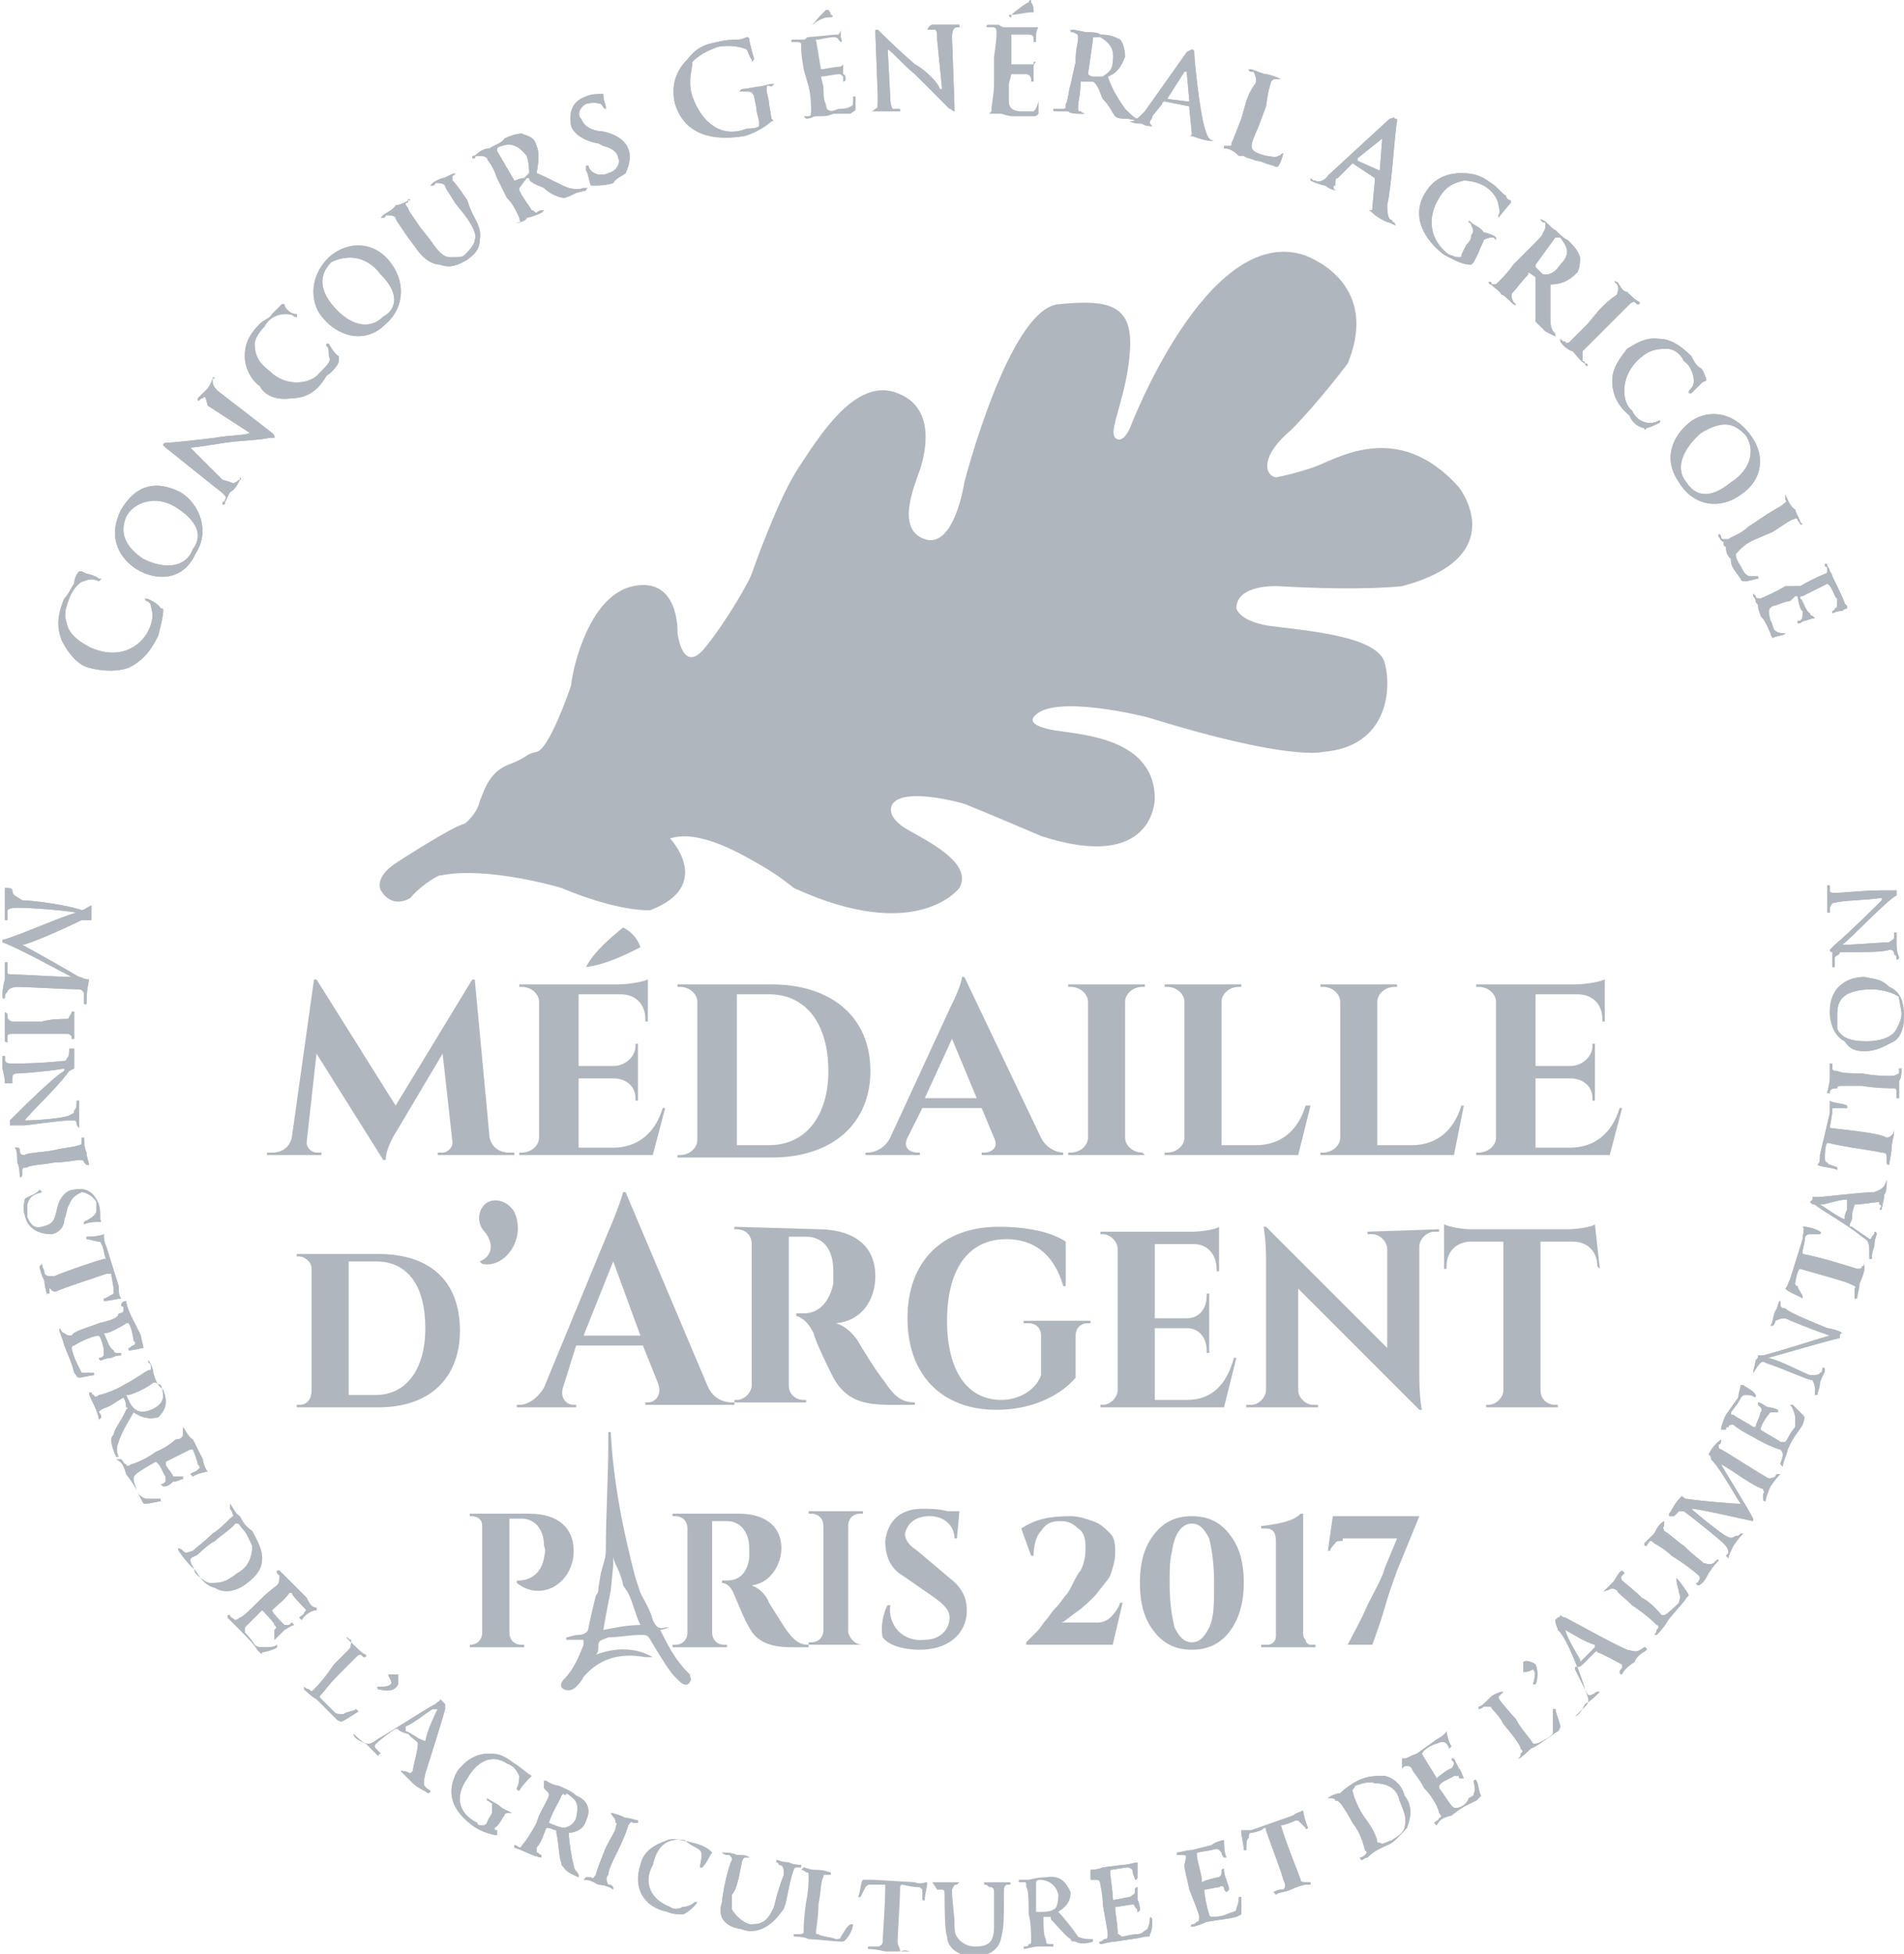 <svg version="1.1" xmlns="http://www.w3.org/2000/svg" x="0px" y="0px" viewBox="0 0 77 79">
	<path fill="#afb6bd" d="M5.2,27c-0.6,0.2-1.2,0.1-1.6,0c-0.4-0.1-0.8-0.5-1.1-1.1c-0.2-0.5-0.2-1,0.1-1.7
	C2.8,24,2.9,23.7,3,23.6c0-0.2,0.1-0.4,0.2-0.5c0,0,0,0,0.1,0c0,0,0,0,0.2,0.1c0.1,0,0.4,0.1,0.5,0.2h0.1
	c-0.1,0.1-0.1,0.1-0.1,0.1c-0.2-0.1-0.4-0.1-0.6,0c-0.2,0-0.5,0.4-0.6,0.7c-0.2,0.5-0.2,0.7-0.1,1c0.1,0.5,0.6,0.8,1,1
	c1.2,0.5,2-0.1,2.3-0.7c0.2-0.4,0.2-0.7,0.1-1c0-0.1-0.1-0.2-0.2-0.2c0-0.1-0.1-0.1,0-0.1s0.5,0.2,0.6,0.4c0.1,0,0.1,0,0.1,0.1
	c0,0.2-0.1,0.6-0.2,1C6.1,26.3,5.8,26.7,5.2,27"/>
	<path fill="#afb6bd" d="M5.2,27c-0.6,0.2-1.2,0.1-1.6,0c-0.4-0.1-0.8-0.5-1.1-1.1c-0.2-0.5-0.2-1,0.1-1.7
	C2.8,24,2.9,23.7,3,23.6c0-0.2,0.1-0.4,0.2-0.5c0,0,0,0,0.1,0c0,0,0,0,0.2,0.1c0.1,0,0.4,0.1,0.5,0.2h0.1
	c-0.1,0.1-0.1,0.1-0.1,0.1c-0.2-0.1-0.4-0.1-0.6,0c-0.2,0-0.5,0.4-0.6,0.7c-0.2,0.5-0.2,0.7-0.1,1c0.1,0.5,0.6,0.8,1,1
	c1.2,0.5,2-0.1,2.3-0.7c0.2-0.4,0.2-0.7,0.1-1c0-0.1-0.1-0.2-0.2-0.2c0-0.1-0.1-0.1,0-0.1s0.5,0.2,0.6,0.4c0.1,0,0.1,0,0.1,0.1
	c0,0.2-0.1,0.6-0.2,1C6.1,26.3,5.8,26.7,5.2,27z"/>
	<path fill="#afb6bd" d="M5.5,23c-0.6-0.4-1.2-1.2-0.6-2.4c0.6-1,1.4-1.2,2.4-0.7c0.8,0.5,1.2,1.6,0.6,2.5
	C7.4,23.5,6.3,23.5,5.5,23 M7.1,20.5c-0.8-0.5-1.7-0.2-2,0.4c-0.2,0.5-0.2,1.1,0.7,1.7c0.8,0.4,1.7,0.4,2-0.4
	C8.1,21.8,8.2,21.2,7.1,20.5z"/>
	<path fill="#afb6bd" d="M5.5,23c-0.6-0.4-1.2-1.2-0.6-2.4c0.6-1,1.4-1.2,2.4-0.7c0.8,0.5,1.2,1.6,0.6,2.5
	C7.4,23.5,6.3,23.5,5.5,23z M7.1,20.5c-0.8-0.5-1.7-0.2-2,0.4c-0.2,0.5-0.2,1.1,0.7,1.7c0.8,0.4,1.7,0.4,2-0.4
	C8.1,21.8,8.2,21.2,7.1,20.5z"/>
	<path fill="#afb6bd" d="M9,19.4c0.4,0.1,0.5,0.2,0.5,0.1c0.1,0,0.1-0.1,0.2-0.1c0-0.1,0-0.1,0-0.1
	c0.1,0.1,0,0.1,0,0.1c-0.1,0.2-0.2,0.4-0.4,0.5c0,0-0.1,0.2-0.2,0.4c0,0.1,0,0.1-0.1,0.1v-0.1c0.1,0,0.1-0.1,0.1-0.1
	c0.1-0.1,0-0.2-0.4-0.5l-2-1.6c-0.1-0.1-0.1-0.1-0.1-0.1c0-0.1,0.1-0.1,0.2-0.1s1.1-0.1,1.9-0.2c0.5-0.1,1.3-0.1,1.4-0.2l-1.7-1.1
	C8.3,16,8.3,16,8.2,16.1c-0.1,0-0.1,0.1-0.2,0.1c0,0.1,0,0.1,0,0c0,0,0,0,0-0.1c0.1-0.1,0.2-0.2,0.4-0.4c0,0,0.1-0.1,0.2-0.4
	c0,0,0-0.1,0.1,0c0,0,0,0-0.1,0c0,0.1,0,0.1,0,0.1c0,0.1,0,0.2,0.2,0.4l2.2,1.7c0.1,0.1,0.1,0.1,0.1,0.2c0,0-0.1,0-0.2,0
	c-0.4,0.1-1.1,0.1-1.8,0.2c-0.6,0.1-1.3,0.2-1.4,0.2L9,19.4"/>
	<path fill="#afb6bd" d="M9,19.4c0.4,0.1,0.5,0.2,0.5,0.1c0.1,0,0.1-0.1,0.2-0.1c0-0.1,0-0.1,0-0.1
	c0.1,0.1,0,0.1,0,0.1c-0.1,0.2-0.2,0.4-0.4,0.5c0,0-0.1,0.2-0.2,0.4c0,0.1,0,0.1-0.1,0.1v-0.1c0.1,0,0.1-0.1,0.1-0.1
	c0.1-0.1,0-0.2-0.4-0.5l-2-1.6c-0.1-0.1-0.1-0.1-0.1-0.1c0-0.1,0.1-0.1,0.2-0.1s1.1-0.1,1.9-0.2c0.5-0.1,1.3-0.1,1.4-0.2l-1.7-1.1
	C8.3,16,8.3,16,8.2,16.1c-0.1,0-0.1,0.1-0.2,0.1c0,0.1,0,0.1,0,0c0,0,0,0,0-0.1c0.1-0.1,0.2-0.2,0.4-0.4c0,0,0.1-0.1,0.2-0.4
	c0,0,0-0.1,0.1,0c0,0,0,0-0.1,0c0,0.1,0,0.1,0,0.1c0,0.1,0,0.2,0.2,0.4l2.2,1.7c0.1,0.1,0.1,0.1,0.1,0.2c0,0-0.1,0-0.2,0
	c-0.4,0.1-1.1,0.1-1.8,0.2c-0.6,0.1-1.3,0.2-1.4,0.2L9,19.4z"/>
	<path fill="#afb6bd" d="M11.8,16.1c-0.6,0.1-1.1-0.1-1.3-0.5c-0.2-0.1-0.6-0.6-0.6-1.2c0-0.4,0.1-0.8,0.6-1.3
	c0.2-0.2,0.4-0.2,0.5-0.4c0.1-0.1,0.2-0.2,0.4-0.4c0,0,0,0,0.1,0c0,0,0,0.1,0.1,0.2c0.1,0.1,0.2,0.2,0.4,0.2c0,0.1,0,0.1,0,0.1
	c0,0.1,0,0-0.1,0c-0.1-0.1-0.2-0.1-0.4-0.1c-0.2,0-0.6,0.1-0.8,0.5c-0.2,0.2-0.4,0.5-0.4,0.7c0,0.5,0.2,0.8,0.6,1.1
	c0.7,0.7,1.7,0.5,2,0.1c0.4-0.4,0.5-0.5,0.4-0.7c0-0.1,0-0.4-0.1-0.4c0-0.1,0-0.1,0-0.1h0.1c0,0,0.2,0.4,0.4,0.5
	c0,0.1,0,0.1,0,0.2s-0.2,0.4-0.5,0.6C12.8,15.9,12.3,16.1,11.8,16.1"/>
	<path fill="#afb6bd" d="M11.8,16.1c-0.6,0.1-1.1-0.1-1.3-0.5c-0.2-0.1-0.6-0.6-0.6-1.2c0-0.4,0.1-0.8,0.6-1.3
	c0.2-0.2,0.4-0.2,0.5-0.4c0.1-0.1,0.2-0.2,0.4-0.4c0,0,0,0,0.1,0c0,0,0,0.1,0.1,0.2c0.1,0.1,0.2,0.2,0.4,0.2c0,0.1,0,0.1,0,0.1
	c0,0.1,0,0-0.1,0c-0.1-0.1-0.2-0.1-0.4-0.1c-0.2,0-0.6,0.1-0.8,0.5c-0.2,0.2-0.4,0.5-0.4,0.7c0,0.5,0.2,0.8,0.6,1.1
	c0.7,0.7,1.7,0.5,2,0.1c0.4-0.4,0.5-0.5,0.4-0.7c0-0.1,0-0.4-0.1-0.4c0-0.1,0-0.1,0-0.1h0.1c0,0,0.2,0.4,0.4,0.5
	c0,0.1,0,0.1,0,0.2s-0.2,0.4-0.5,0.6C12.8,15.9,12.3,16.1,11.8,16.1z"/>
	<path fill="#afb6bd" d="M13.1,12.9c-0.5-0.5-0.7-1.6,0.2-2.5c0.8-0.7,1.8-0.6,2.4,0.1c0.7,0.8,0.7,1.9-0.1,2.6
	C14.7,14,13.6,13.5,13.1,12.9 M15.4,11.1c-0.6-0.8-1.4-0.8-2-0.5c-0.4,0.4-0.6,1,0.1,1.8c0.6,0.7,1.4,1,2,0.4
	C15.9,12.6,16.3,12,15.4,11.1z"/>
	<path fill="#afb6bd" d="M13.1,12.9c-0.5-0.5-0.7-1.6,0.2-2.5c0.8-0.7,1.8-0.6,2.4,0.1c0.7,0.8,0.7,1.9-0.1,2.6
	C14.7,14,13.6,13.5,13.1,12.9z M15.4,11.1c-0.6-0.8-1.4-0.8-2-0.5c-0.4,0.4-0.6,1,0.1,1.8c0.6,0.7,1.4,1,2,0.4
	C15.9,12.6,16.3,12,15.4,11.1z"/>
	<path fill="#afb6bd" d="M16.5,9.6C16.1,9,16,8.9,16,8.8c-0.1-0.1-0.2-0.1-0.4-0.1c0,0.1-0.1,0.1-0.1,0.1
	c-0.1,0-0.1,0-0.1,0s0,0,0.1-0.1c0.1-0.1,0.4-0.2,0.5-0.4c0.1,0,0.4-0.1,0.5-0.2c0,0,0-0.1,0.1,0c0,0,0,0-0.1,0
	c0,0.1,0,0.1-0.1,0.1c0,0.1,0,0.1,0.1,0.2c0,0.1,0.1,0.2,0.5,0.8l0.4,0.5c0.4,0.6,0.6,0.7,0.8,0.7c0.4,0,0.5,0,0.6-0.1
	c0.1-0.1,0.4-0.4,0.4-0.6c0.1-0.2-0.1-0.6-0.4-1l-0.4-0.5C18.1,7.7,18,7.6,18,7.5c-0.1-0.1-0.2-0.1-0.4-0.1c0,0.1-0.1,0.1-0.1,0.1
	h-0.1c0,0,0,0,0.1-0.1c0.1-0.1,0.4-0.2,0.4-0.2c0.1,0,0.2-0.1,0.5-0.2c0-0.1,0-0.1,0,0c0.1,0,0,0,0,0s0,0.1-0.1,0.1
	c0,0.1,0,0.1,0,0.2c0.1,0.1,0.2,0.2,0.6,0.8L19,8.4c0.2,0.5,0.5,0.8,0.4,1.3c0,0.5-0.4,0.7-0.5,0.8c-0.2,0.1-0.6,0.4-1.1,0.2
	c-0.2,0-0.6-0.1-1-0.7L16.5,9.6"/>
	<path fill="#afb6bd" d="M16.5,9.6C16.1,9,16,8.9,16,8.8c-0.1-0.1-0.2-0.1-0.4-0.1c0,0.1-0.1,0.1-0.1,0.1
	c-0.1,0-0.1,0-0.1,0s0,0,0.1-0.1c0.1-0.1,0.4-0.2,0.5-0.4c0.1,0,0.4-0.1,0.5-0.2c0,0,0-0.1,0.1,0c0,0,0,0-0.1,0
	c0,0.1,0,0.1-0.1,0.1c0,0.1,0,0.1,0.1,0.2c0,0.1,0.1,0.2,0.5,0.8l0.4,0.5c0.4,0.6,0.6,0.7,0.8,0.7c0.4,0,0.5,0,0.6-0.1
	c0.1-0.1,0.4-0.4,0.4-0.6c0.1-0.2-0.1-0.6-0.4-1l-0.4-0.5C18.1,7.7,18,7.6,18,7.5c-0.1-0.1-0.2-0.1-0.4-0.1c0,0.1-0.1,0.1-0.1,0.1
	h-0.1c0,0,0,0,0.1-0.1c0.1-0.1,0.4-0.2,0.4-0.2c0.1,0,0.2-0.1,0.5-0.2c0-0.1,0-0.1,0,0c0.1,0,0,0,0,0s0,0.1-0.1,0.1
	c0,0.1,0,0.1,0,0.2c0.1,0.1,0.2,0.2,0.6,0.8L19,8.4c0.2,0.5,0.5,0.8,0.4,1.3c0,0.5-0.4,0.7-0.5,0.8c-0.2,0.1-0.6,0.4-1.1,0.2
	c-0.2,0-0.6-0.1-1-0.7L16.5,9.6z"/>
	<path fill="#afb6bd" d="M20.1,7.2c-0.2-0.6-0.4-0.7-0.4-0.8c-0.1-0.1-0.2-0.1-0.4-0.1c0,0-0.1,0-0.1,0.1h-0.1
	c0-0.1,0-0.1,0.1-0.1C19.4,6.1,19.6,6,19.8,6c0.1-0.1,0.5-0.2,0.6-0.4c0.2-0.1,0.5-0.2,0.7-0.2c0.2,0.1,0.5,0.1,0.6,0.5
	c0.1,0.2,0.1,0.6,0,1.1c0.5,0.2,1,0.5,1.3,0.6c0.4,0.1,0.6,0,0.6,0h0.1c0,0,0,0,0.1,0c0,0-0.1,0-0.1,0.1l-0.4,0.1
	c-0.2,0.1-0.4,0.2-0.5,0.2c-0.1,0-0.5-0.1-0.8-0.4c-0.2-0.1-0.6-0.2-0.6-0.4c-0.1,0-0.1,0-0.1,0L21,7.6v0.1
	c0.2,0.4,0.4,0.6,0.5,0.8c0.1,0,0.1,0.1,0.2,0.1c0.1-0.1,0.2-0.1,0.2-0.1s0,0,0.1,0c0,0,0,0-0.1,0.1c-0.2,0.1-0.5,0.2-0.6,0.2
	c0,0.1-0.2,0.2-0.5,0.2c0,0.1,0,0.1,0,0c-0.1,0,0,0,0,0L21,9c0.1,0,0-0.1,0-0.2c-0.1-0.2-0.2-0.5-0.5-0.8L20.1,7.2 M20.8,7.3
	L20.8,7.3c0.1,0,0.2-0.1,0.4-0.1c0.1-0.1,0.1-0.1,0.2-0.2c0-0.1,0-0.4-0.1-0.7c-0.4-0.5-0.7-0.5-1-0.4c-0.1,0-0.2,0.1-0.2,0.1
	s0,0,0,0.1L20.8,7.3z"/>
	<path fill="#afb6bd" d="M20.1,7.2c-0.2-0.6-0.4-0.7-0.4-0.8c-0.1-0.1-0.2-0.1-0.4-0.1c0,0-0.1,0-0.1,0.1h-0.1
	c0-0.1,0-0.1,0.1-0.1C19.4,6.1,19.6,6,19.8,6c0.1-0.1,0.5-0.2,0.6-0.4c0.2-0.1,0.5-0.2,0.7-0.2c0.2,0.1,0.5,0.1,0.6,0.5
	c0.1,0.2,0.1,0.6,0,1.1c0.5,0.2,1,0.5,1.3,0.6c0.4,0.1,0.6,0,0.6,0h0.1c0,0,0,0,0.1,0c0,0-0.1,0-0.1,0.1l-0.4,0.1
	c-0.2,0.1-0.4,0.2-0.5,0.2c-0.1,0-0.5-0.1-0.8-0.4c-0.2-0.1-0.6-0.2-0.6-0.4c-0.1,0-0.1,0-0.1,0L21,7.6v0.1
	c0.2,0.4,0.4,0.6,0.5,0.8c0.1,0,0.1,0.1,0.2,0.1c0.1-0.1,0.2-0.1,0.2-0.1s0,0,0.1,0c0,0,0,0-0.1,0.1c-0.2,0.1-0.5,0.2-0.6,0.2
	c0,0.1-0.2,0.2-0.5,0.2c0,0.1,0,0.1,0,0c-0.1,0,0,0,0,0L21,9c0.1,0,0-0.1,0-0.2c-0.1-0.2-0.2-0.5-0.5-0.8L20.1,7.2z M20.8,7.3
	L20.8,7.3c0.1,0,0.2-0.1,0.4-0.1c0.1-0.1,0.1-0.1,0.2-0.2c0-0.1,0-0.4-0.1-0.7c-0.4-0.5-0.7-0.5-1-0.4c-0.1,0-0.2,0.1-0.2,0.1
	s0,0,0,0.1L20.8,7.3z"/>
	<path fill="#afb6bd" d="M24,7.5c0,0,0,0-0.1,0c-0.1-0.2-0.1-0.5-0.2-0.6V6.7c0.1,0,0.1,0,0.1,0
	c0,0.1,0.1,0.2,0.1,0.2c0.2,0.2,0.5,0.2,0.7,0.1c0.4-0.1,0.5-0.5,0.4-0.6c0-0.2-0.2-0.4-0.6-0.5l-0.2-0.1c-0.6-0.1-1-0.4-1.1-0.7
	c-0.1-0.5,0-1,0.6-1.2c0.2-0.1,0.5-0.1,0.6-0.1c0,0,0,0,0.1,0c0,0.1,0,0.2,0.1,0.5c0,0.1,0,0.1,0,0.1c0,0.1,0,0,0,0
	c-0.1,0-0.1-0.1-0.2-0.2c-0.1,0-0.2-0.1-0.6,0c-0.2,0.1-0.4,0.4-0.2,0.6c0.1,0.2,0.2,0.4,0.7,0.5h0.1c0.6,0.1,1,0.4,1.1,0.7
	c0.1,0.2,0.1,0.6-0.1,1c-0.1,0.1-0.4,0.2-0.5,0.4C24.5,7.5,24.2,7.5,24,7.5"/>
	<path fill="#afb6bd" d="M24,7.5c0,0,0,0-0.1,0c-0.1-0.2-0.1-0.5-0.2-0.6V6.7c0.1,0,0.1,0,0.1,0
	c0,0.1,0.1,0.2,0.1,0.2c0.2,0.2,0.5,0.2,0.7,0.1c0.4-0.1,0.5-0.5,0.4-0.6c0-0.2-0.2-0.4-0.6-0.5l-0.2-0.1c-0.6-0.1-1-0.4-1.1-0.7
	c-0.1-0.5,0-1,0.6-1.2c0.2-0.1,0.5-0.1,0.6-0.1c0,0,0,0,0.1,0c0,0.1,0,0.2,0.1,0.5c0,0.1,0,0.1,0,0.1c0,0.1,0,0,0,0
	c-0.1,0-0.1-0.1-0.2-0.2c-0.1,0-0.2-0.1-0.6,0c-0.2,0.1-0.4,0.4-0.2,0.6c0.1,0.2,0.2,0.4,0.7,0.5h0.1c0.6,0.1,1,0.4,1.1,0.7
	c0.1,0.2,0.1,0.6-0.1,1c-0.1,0.1-0.4,0.2-0.5,0.4C24.5,7.5,24.2,7.5,24,7.5z"/>
	<path fill="#afb6bd" d="M31.2,4.8c0.1,0.1,0.1,0.1,0,0.1c-0.2,0.2-0.7,0.5-1.1,0.6c-1.2,0.2-2.4,0-2.8-1.3
	c-0.2-0.8,0.1-1.4,0.5-1.8c0.4-0.5,0.7-0.6,1.2-0.7c0.4-0.1,0.7-0.1,0.8-0.1c0.1,0,0.2,0,0.4-0.1c0.1,0,0.1,0.1,0.1,0.1
	s0,0.1,0.2,0.8c0,0,0,0-0.1,0.1V2.4c-0.1-0.1-0.1-0.2-0.2-0.4C30,1.9,29.5,1.8,29,1.9c-0.2,0.1-0.6,0.2-1,0.6
	C28,2.8,27.8,3.3,28,3.9c0.4,1.1,1.2,1.7,2.2,1.3c0.1,0,0.4,0,0.5-0.1c0,0,0-0.1,0-0.2l-0.1-0.4c0-0.2-0.1-0.5-0.1-0.6
	c-0.1-0.2-0.1-0.2-0.4-0.2h-0.1c-0.1,0-0.1,0-0.1,0s0,0,0.1-0.1c0.2,0,0.6-0.1,0.7-0.1c0.1,0,0.4-0.1,0.5-0.1c0.1,0,0.1,0,0.1,0
	l-0.1,0.1C31,3.4,31,3.5,31,3.6c0,0.2,0.1,0.4,0.1,0.6L31.2,4.8"/>
	<path fill="#afb6bd" d="M31.2,4.8c0.1,0.1,0.1,0.1,0,0.1c-0.2,0.2-0.7,0.5-1.1,0.6c-1.2,0.2-2.4,0-2.8-1.3
	c-0.2-0.8,0.1-1.4,0.5-1.8c0.4-0.5,0.7-0.6,1.2-0.7c0.4-0.1,0.7-0.1,0.8-0.1c0.1,0,0.2,0,0.4-0.1c0.1,0,0.1,0.1,0.1,0.1
	s0,0.1,0.2,0.8c0,0,0,0-0.1,0.1V2.4c-0.1-0.1-0.1-0.2-0.2-0.4C30,1.9,29.5,1.8,29,1.9c-0.2,0.1-0.6,0.2-1,0.6
	C28,2.8,27.8,3.3,28,3.9c0.4,1.1,1.2,1.7,2.2,1.3c0.1,0,0.4,0,0.5-0.1c0,0,0-0.1,0-0.2l-0.1-0.4c0-0.2-0.1-0.5-0.1-0.6
	c-0.1-0.2-0.1-0.2-0.4-0.2h-0.1c-0.1,0-0.1,0-0.1,0s0,0,0.1-0.1c0.2,0,0.6-0.1,0.7-0.1c0.1,0,0.4-0.1,0.5-0.1c0.1,0,0.1,0,0.1,0
	l-0.1,0.1C31,3.4,31,3.5,31,3.6c0,0.2,0.1,0.4,0.1,0.6L31.2,4.8z"/>
	<path fill="#afb6bd" d="M32.5,2.8c-0.1-0.6-0.1-0.7-0.1-1c0-0.1-0.1-0.1-0.2-0.1c0,0-0.1,0-0.2,0
	c0-0.1,0-0.1,0.1-0.1c0.1,0,0.2,0,0.4,0c0.1,0,0.1-0.1,0.2-0.1s1-0.1,1.1-0.1c0.1,0,0.1,0,0.1,0C34,1.3,34,1.2,34,1.2s0,0,0,0.1
	c0,0,0,0,0,0.2c0,0,0.1,0.2,0,0.2c0,0.1,0,0.1,0,0.1s0,0,0-0.1c0,0,0,0-0.1-0.1c0,0,0-0.1-0.2-0.1c-0.1,0-0.6,0.1-0.6,0.1
	c-0.1,0-0.1,0-0.1,0l0.2,1.2c0.1,0,0.6-0.1,0.7-0.1c0.1,0,0.1,0,0.2-0.1c0,0,0,0.1,0,0.4c0.1,0,0.1,0.2,0.1,0.2s0,0.1-0.1,0.1
	c0-0.1,0-0.1,0-0.2C34,3,34,3,33.9,3c-0.1,0-0.6,0.1-0.7,0.1l0.1,0.4c0,0.1,0,0.6,0.1,0.7c0,0.2,0.1,0.4,0.5,0.2
	c0.1,0,0.4,0,0.5-0.1c0.1,0,0.1-0.1,0.1-0.4c0.1,0,0.1,0,0.1,0c0,0.1,0,0.5,0,0.5c0,0.1-0.1,0.1-0.2,0.2c-0.4,0-0.6,0-0.7,0
	c-0.2,0.1-0.4,0.1-0.5,0.1s-0.1,0-0.2,0c-0.1,0-0.2,0.1-0.4,0.1c0,0,0,0-0.1-0.1h0.1c0.1,0,0.1,0,0.1,0c0.1,0,0.1-0.1,0.1-0.2
	c0-0.2,0-0.6-0.1-1L32.5,2.8 M33.6,0.6c0.1,0,0.1,0.1,0,0.1c0,0,0,0-0.1,0c-0.2,0-0.6,0.2-0.7,0.4h-0.1h0.1
	c0.1-0.2,0.5-0.6,0.6-0.7c0,0,0,0,0.1,0C33.5,0.4,33.6,0.5,33.6,0.6z"/>
	<path fill="#afb6bd" d="M36,3.9c0,0.4,0.1,0.5,0.1,0.5c0.1,0,0.2,0,0.2,0c0.1,0,0.1,0,0.1,0.1c0,0,0,0-0.1,0
	c-0.2,0-0.5,0-0.5,0c-0.1,0-0.2,0-0.5,0c-0.1,0-0.1,0-0.1,0c0.1,0,0.1,0,0.2-0.1c0.1,0,0.1-0.1,0.1-0.5l-0.1-2.6
	c0-0.1,0-0.1,0.1-0.1c0,0,0,0,0.1,0.1c0,0,0.7,0.7,1.4,1.3c0.4,0.2,1,0.8,1,1h0.1l-0.2-2c0-0.2,0-0.4-0.1-0.4c-0.1,0-0.1,0-0.2,0
	h-0.1C37.6,1,37.7,1,37.7,1c0.2,0,0.5,0,0.6,0c0,0,0.2,0,0.4,0s0.1,0,0.1,0v0.1c-0.1,0-0.1,0-0.1,0c-0.1,0-0.2,0.1-0.2,0.4
	l0.1,2.8c0,0.1,0,0.2,0,0.2c-0.1,0-0.1-0.1-0.2-0.1C38.1,4.1,37.5,3.5,37,3c-0.5-0.4-1-1-1.1-1L36,3.9"/>
	<path fill="#afb6bd" d="M36,3.9c0,0.4,0.1,0.5,0.1,0.5c0.1,0,0.2,0,0.2,0c0.1,0,0.1,0,0.1,0.1c0,0,0,0-0.1,0
	c-0.2,0-0.5,0-0.5,0c-0.1,0-0.2,0-0.5,0c-0.1,0-0.1,0-0.1,0c0.1,0,0.1,0,0.2-0.1c0.1,0,0.1-0.1,0.1-0.5l-0.1-2.6
	c0-0.1,0-0.1,0.1-0.1c0,0,0,0,0.1,0.1c0,0,0.7,0.7,1.4,1.3c0.4,0.2,1,0.8,1,1h0.1l-0.2-2c0-0.2,0-0.4-0.1-0.4c-0.1,0-0.1,0-0.2,0
	h-0.1C37.6,1,37.7,1,37.7,1c0.2,0,0.5,0,0.6,0c0,0,0.2,0,0.4,0s0.1,0,0.1,0v0.1c-0.1,0-0.1,0-0.1,0c-0.1,0-0.2,0.1-0.2,0.4
	l0.1,2.8c0,0.1,0,0.2,0,0.2c-0.1,0-0.1-0.1-0.2-0.1C38.1,4.1,37.5,3.5,37,3c-0.5-0.4-1-1-1.1-1L36,3.9z"/>
	<path fill="#afb6bd" d="M40.2,2.3c0.1-0.7,0.1-0.8,0.1-1s-0.1-0.2-0.2-0.2H40c-0.1,0-0.1,0-0.1,0C39.9,1,39.9,1,40,1
	s0.2,0,0.4,0c0.1,0.1,0.2,0.1,0.2,0.1c0.1,0,1.1,0,1.1,0c0.1,0,0.2,0,0.2,0c0.1,0,0.1,0,0.1,0s-0.1,0.1-0.1,0.4v0.2
	c-0.1,0-0.1,0-0.1,0V1.6c0-0.1,0-0.2-0.2-0.2c-0.1,0-0.6,0-0.6,0c-0.1,0-0.1,0-0.1,0v1.1c0,0.1,0,0.1,0,0.1c0.1,0,0.6,0,0.7,0
	c0.1,0,0.1,0,0.2,0c0-0.1,0-0.1,0-0.1h0.1c-0.1,0.1-0.1,0.1-0.1,0.4c0,0.1,0,0.2,0,0.4c0,0,0,0-0.1,0c0-0.1,0-0.1,0-0.1
	c0-0.1-0.1-0.2-0.2-0.2c-0.1,0-0.5,0-0.6,0l-0.1,0.4c0,0.1,0,0.6,0,0.7c0,0.2,0.1,0.4,0.5,0.4c0.1,0,0.4,0,0.5,0
	c0.1-0.1,0.1-0.1,0.2-0.4c0,0.1,0,0.5,0,0.5c-0.1,0.1-0.1,0.1-0.2,0.1c-0.4,0-0.6,0-0.8,0c-0.1,0-0.2,0-0.5-0.1c0,0-0.1,0-0.2,0
	c-0.1,0-0.1,0-0.2,0c-0.1,0-0.1,0-0.1,0s0,0,0.1,0H40c0.1-0.1,0.1-0.1,0.1-0.2c0-0.2,0.1-0.6,0.1-1V2.3 M41.8,0.4
	c0,0.1,0,0.1,0,0.1h-0.1c-0.2,0-0.6,0.1-0.8,0.1c0,0.1,0,0.1,0,0.1s-0.1,0-0.1-0.1h0.1c0.1-0.1,0.6-0.5,0.7-0.5
	C41.6,0,41.7,0,41.7,0v0.1C41.7,0.1,41.8,0.2,41.8,0.4z"/>
	<path fill="#afb6bd" d="M43.5,2.5c0-0.6,0.1-0.7,0.1-1c0-0.1,0-0.1-0.2-0.2c0,0,0,0-0.1,0c0,0,0,0,0-0.1
	c0.2,0,0.6,0.1,0.6,0.1c0.2,0,0.5,0,0.6,0.1c0.4,0,0.6,0.1,0.8,0.2c0.1,0.1,0.2,0.4,0.2,0.7c-0.1,0.2-0.2,0.6-0.7,0.8
	c0.2,0.6,0.5,1,0.7,1.3c0.2,0.2,0.4,0.4,0.5,0.4h0.1c0,0,0,0,0,0.1l-0.5-0.1c-0.2,0-0.4,0-0.5-0.1s-0.2-0.4-0.5-0.7
	c-0.1-0.2-0.2-0.6-0.4-0.7h-0.5c0-0.1,0,0,0,0c0,0.5-0.1,0.8-0.1,1s0,0.2,0.1,0.2c0.1,0.1,0.2,0.1,0.2,0.1c-0.4,0-0.6,0-0.7-0.1
	c0,0-0.4,0-0.5,0c-0.1,0-0.1,0-0.1-0.1c0,0,0,0,0.1,0H43c0.1,0,0.1,0,0.1-0.2c0.1-0.1,0.1-0.5,0.2-0.8L43.5,2.5 M44,3L44,3
	c0.1,0.1,0.2,0.1,0.2,0.1c0.2,0,0.2,0,0.4,0c0.1-0.1,0.4-0.2,0.4-0.6c0.1-0.6-0.2-0.8-0.5-1c-0.1,0-0.2,0-0.2,0
	c-0.1,0-0.1,0-0.1,0.1L44,3z"/>
	<path fill="#afb6bd" d="M43.5,2.5c0-0.6,0.1-0.7,0.1-1c0-0.1,0-0.1-0.2-0.2c0,0,0,0-0.1,0c0,0,0,0,0-0.1
	c0.2,0,0.6,0.1,0.6,0.1c0.2,0,0.5,0,0.6,0.1c0.4,0,0.6,0.1,0.8,0.2c0.1,0.1,0.2,0.4,0.2,0.7c-0.1,0.2-0.2,0.6-0.7,0.8
	c0.2,0.6,0.5,1,0.7,1.3c0.2,0.2,0.4,0.4,0.5,0.4h0.1c0,0,0,0,0,0.1l-0.5-0.1c-0.2,0-0.4,0-0.5-0.1s-0.2-0.4-0.5-0.7
	c-0.1-0.2-0.2-0.6-0.4-0.7h-0.5c0-0.1,0,0,0,0c0,0.5-0.1,0.8-0.1,1s0,0.2,0.1,0.2c0.1,0.1,0.2,0.1,0.2,0.1c-0.4,0-0.6,0-0.7-0.1
	c0,0-0.4,0-0.5,0c-0.1,0-0.1,0-0.1-0.1c0,0,0,0,0.1,0H43c0.1,0,0.1,0,0.1-0.2c0.1-0.1,0.1-0.5,0.2-0.8L43.5,2.5z M44,3L44,3
	c0.1,0.1,0.2,0.1,0.2,0.1c0.2,0,0.2,0,0.4,0c0.1-0.1,0.4-0.2,0.4-0.6c0.1-0.6-0.2-0.8-0.5-1c-0.1,0-0.2,0-0.2,0
	c-0.1,0-0.1,0-0.1,0.1L44,3z"/>
	<path fill="#afb6bd" d="M47.1,4.1c0,0-0.1,0-0.1,0.1l-0.4,0.5c0,0.1-0.1,0.2-0.1,0.2c0,0.1,0,0.1,0.1,0.2h0.1
	c-0.2,0-0.4,0-0.5-0.1c0,0-0.4,0-0.5-0.1c-0.1,0-0.1,0-0.1,0s0,0,0.1,0c0,0,0,0,0.1,0c0.1,0,0.2-0.1,0.5-0.4l1.7-2.4
	C48.2,2,48.2,2,48.2,2c0.1,0,0.1,0.1,0.1,0.2c0,0.2,0.2,2.2,0.4,2.9c0.1,0.4,0.2,0.5,0.2,0.5c0.1,0.1,0.2,0.1,0.2,0.1s0,0-0.1,0
	c-0.2,0-0.5-0.1-0.8-0.2c-0.1,0-0.1,0-0.1,0c0.1,0,0.1-0.1,0.1-0.1l-0.1-1V4.3L47.1,4.1 M48,4.1c0.1,0,0.1,0,0.1,0L48,3
	c0-0.1,0-0.1,0-0.1c-0.1,0-0.1,0-0.1,0L47.2,4L48,4.1z"/>
	<path fill="#afb6bd" d="M47.1,4.1c0,0-0.1,0-0.1,0.1l-0.4,0.5c0,0.1-0.1,0.2-0.1,0.2c0,0.1,0,0.1,0.1,0.2h0.1
	c-0.2,0-0.4,0-0.5-0.1c0,0-0.4,0-0.5-0.1c-0.1,0-0.1,0-0.1,0s0,0,0.1,0c0,0,0,0,0.1,0c0.1,0,0.2-0.1,0.5-0.4l1.7-2.4
	C48.2,2,48.2,2,48.2,2c0.1,0,0.1,0.1,0.1,0.2c0,0.2,0.2,2.2,0.4,2.9c0.1,0.4,0.2,0.5,0.2,0.5c0.1,0.1,0.2,0.1,0.2,0.1s0,0-0.1,0
	c-0.2,0-0.5-0.1-0.8-0.2c-0.1,0-0.1,0-0.1,0c0.1,0,0.1-0.1,0.1-0.1l-0.1-1V4.3L47.1,4.1z M48,4.1c0.1,0,0.1,0,0.1,0L48,3
	c0-0.1,0-0.1,0-0.1c-0.1,0-0.1,0-0.1,0L47.2,4L48,4.1z"/>
	<path fill="#afb6bd" d="M50.9,5.1c-0.2,0.5-0.4,0.8-0.2,1c0,0,0.1,0.1,0.5,0.2c0.1,0,0.4,0.1,0.5,0
	c0.1,0,0.1-0.1,0.2-0.1c0-0.1,0-0.1,0-0.1s0,0,0,0.1c0,0-0.1,0.4-0.2,0.5c0,0,0,0.1-0.2,0c-0.4-0.1-0.5-0.2-0.7-0.2
	c-0.2-0.1-0.4-0.1-0.5-0.2c-0.1,0-0.1,0-0.2,0C49.8,6,49.6,6,49.5,6V5.9c0,0,0,0,0.1,0c0,0,0,0,0.1,0c0.1,0,0.1,0,0.1-0.1
	c0.1-0.2,0.2-0.5,0.4-1l0.2-0.7c0.2-0.6,0.4-0.7,0.4-0.8c0-0.1,0-0.2-0.1-0.4h-0.1c-0.1,0-0.1-0.1-0.1-0.1h0.1
	C50.9,2.9,51.1,3,51.2,3s0.4,0.1,0.6,0.2c-0.1,0-0.1,0-0.2,0c-0.1,0-0.1,0-0.2,0.1c0,0.1-0.1,0.2-0.2,1L50.9,5.1"/>
	<path fill="#afb6bd" d="M50.9,5.1c-0.2,0.5-0.4,0.8-0.2,1c0,0,0.1,0.1,0.5,0.2c0.1,0,0.4,0.1,0.5,0
	c0.1,0,0.1-0.1,0.2-0.1c0-0.1,0-0.1,0-0.1s0,0,0,0.1c0,0-0.1,0.4-0.2,0.5c0,0,0,0.1-0.2,0c-0.4-0.1-0.5-0.2-0.7-0.2
	c-0.2-0.1-0.4-0.1-0.5-0.2c-0.1,0-0.1,0-0.2,0C49.8,6,49.6,6,49.5,6V5.9c0,0,0,0,0.1,0c0,0,0,0,0.1,0c0.1,0,0.1,0,0.1-0.1
	c0.1-0.2,0.2-0.5,0.4-1l0.2-0.7c0.2-0.6,0.4-0.7,0.4-0.8c0-0.1,0-0.2-0.1-0.4h-0.1c-0.1,0-0.1-0.1-0.1-0.1h0.1
	C50.9,2.9,51.1,3,51.2,3s0.4,0.1,0.6,0.2c-0.1,0-0.1,0-0.2,0c-0.1,0-0.1,0-0.2,0.1c0,0.1-0.1,0.2-0.2,1L50.9,5.1z"/>
	<path fill="#afb6bd" d="M54.7,6.6L54.7,6.6l-0.6,0.6C54,7.2,54,7.3,54,7.5c-0.1,0-0.1,0.1,0,0.2h0.1c0,0.1,0,0.1,0,0
	c-0.2,0-0.4-0.1-0.5-0.2c-0.1,0-0.4-0.1-0.6-0.2c0,0,0,0,0-0.1c0.1,0.1,0.1,0.1,0.2,0.1c0.1,0.1,0.4,0,0.5-0.2l2.5-2.3
	c0.1,0,0.2-0.1,0.2,0c0.1,0,0.1,0,0.1,0.1c-0.1,0.4-0.2,2.5-0.4,3.4c0,0.5,0.1,0.6,0.2,0.6c0,0.1,0.1,0.1,0.1,0.1
	c0,0.1,0.1,0.1,0,0.1c0,0,0,0-0.2-0.1c-0.1,0-0.5-0.2-0.7-0.4c-0.1-0.1-0.2-0.1-0.1-0.1c0.1,0,0.1,0,0.1-0.1l0.1-1.1
	c0,0,0,0,0-0.1L54.7,6.6 M55.8,6.9L55.8,6.9l0.1-1.3c0.1,0,0.1,0,0,0l-1,0.8c0,0.1,0,0.1,0,0.1L55.8,6.9z"/>
	<path fill="#afb6bd" d="M54.7,6.6L54.7,6.6l-0.6,0.6C54,7.2,54,7.3,54,7.5c-0.1,0-0.1,0.1,0,0.2h0.1c0,0.1,0,0.1,0,0
	c-0.2,0-0.4-0.1-0.5-0.2c-0.1,0-0.4-0.1-0.6-0.2c0,0,0,0,0-0.1c0.1,0.1,0.1,0.1,0.2,0.1c0.1,0.1,0.4,0,0.5-0.2l2.5-2.3
	c0.1,0,0.2-0.1,0.2,0c0.1,0,0.1,0,0.1,0.1c-0.1,0.4-0.2,2.5-0.4,3.4c0,0.5,0.1,0.6,0.2,0.6c0,0.1,0.1,0.1,0.1,0.1
	c0,0.1,0.1,0.1,0,0.1c0,0,0,0-0.2-0.1c-0.1,0-0.5-0.2-0.7-0.4c-0.1-0.1-0.2-0.1-0.1-0.1c0.1,0,0.1,0,0.1-0.1l0.1-1.1
	c0,0,0,0,0-0.1L54.7,6.6z M55.8,6.9L55.8,6.9l0.1-1.3c0.1,0,0.1,0,0,0l-1,0.8c0,0.1,0,0.1,0,0.1L55.8,6.9z"/>
	<path fill="#afb6bd" d="M59.6,10.6c-0.1,0.1-0.1,0.1-0.1,0.1c-0.4,0-0.7-0.2-1.1-0.4c-0.8-0.6-1.4-1.6-0.7-2.6
	c0.4-0.6,1-0.7,1.4-0.7c0.5,0,0.8,0.1,1.2,0.4c0.2,0.1,0.5,0.5,0.6,0.5c0,0.1,0.1,0.2,0.2,0.2c0,0,0,0,0,0.1c0,0-0.1,0.1-0.5,0.6
	c0,0,0,0,0-0.1c0,0,0.1-0.1,0-0.4c0-0.1-0.1-0.5-0.6-0.8c-0.2-0.1-0.5-0.2-0.8-0.2c-0.4,0.1-0.7,0.2-1,0.7
	c-0.5,0.8-0.4,1.7,0.4,2.3c0.1,0,0.2,0.1,0.4,0.1c0.1,0,0.1,0,0.1-0.1l0.2-0.4c0.1-0.1,0.2-0.2,0.2-0.4c0.1-0.1,0.1-0.2,0-0.4
	c0,0,0-0.1-0.1-0.1c0-0.1,0-0.1,0.1,0c0.1,0.1,0.4,0.2,0.5,0.4c0.1,0,0.4,0.1,0.5,0.2c0,0,0,0,0,0.1c-0.1-0.1-0.1-0.1-0.1-0.1
	c-0.1,0-0.2,0-0.4,0.1c0,0.1-0.1,0.2-0.2,0.5L59.6,10.6"/>
	<path fill="#afb6bd" d="M59.6,10.6c-0.1,0.1-0.1,0.1-0.1,0.1c-0.4,0-0.7-0.2-1.1-0.4c-0.8-0.6-1.4-1.6-0.7-2.6
	c0.4-0.6,1-0.7,1.4-0.7c0.5,0,0.8,0.1,1.2,0.4c0.2,0.1,0.5,0.5,0.6,0.5c0,0.1,0.1,0.2,0.2,0.2c0,0,0,0,0,0.1c0,0-0.1,0.1-0.5,0.6
	c0,0,0,0,0-0.1c0,0,0.1-0.1,0-0.4c0-0.1-0.1-0.5-0.6-0.8c-0.2-0.1-0.5-0.2-0.8-0.2c-0.4,0.1-0.7,0.2-1,0.7
	c-0.5,0.8-0.4,1.7,0.4,2.3c0.1,0,0.2,0.1,0.4,0.1c0.1,0,0.1,0,0.1-0.1l0.2-0.4c0.1-0.1,0.2-0.2,0.2-0.4c0.1-0.1,0.1-0.2,0-0.4
	c0,0,0-0.1-0.1-0.1c0-0.1,0-0.1,0.1,0c0.1,0.1,0.4,0.2,0.5,0.4c0.1,0,0.4,0.1,0.5,0.2c0,0,0,0,0,0.1c-0.1-0.1-0.1-0.1-0.1-0.1
	c-0.1,0-0.2,0-0.4,0.1c0,0.1-0.1,0.2-0.2,0.5L59.6,10.6z"/>
	<path fill="#afb6bd" d="M61.8,10.1c0.5-0.5,0.6-0.6,0.6-0.7c0.1-0.1,0.1-0.2,0.1-0.4c-0.1,0-0.1,0-0.2-0.1
	c0-0.1,0,0,0.1,0c0.2,0.1,0.4,0.4,0.5,0.4c0.1,0.1,0.4,0.4,0.5,0.4c0.2,0.2,0.4,0.4,0.5,0.7c0,0.1,0,0.4-0.1,0.6
	c-0.2,0.2-0.5,0.5-1.1,0.5c0,0.6,0,1.1,0,1.4c0,0.4,0.1,0.5,0.2,0.6c0,0,0,0,0,0.1l-0.4-0.2c-0.2-0.2-0.2-0.2-0.4-0.4
	c0-0.2,0-0.5,0-1c0-0.2,0-0.6,0-0.7c0,0,0,0,0-0.1L61.8,11v0.1c-0.2,0.2-0.5,0.6-0.6,0.7c-0.1,0.1-0.1,0.2,0,0.4l0.1,0.1
	c0,0.1,0,0-0.1,0c-0.1-0.1-0.4-0.4-0.5-0.4c0-0.1-0.2-0.2-0.4-0.4c-0.1,0-0.1-0.1-0.1-0.1h0.1c0,0.1,0.1,0.1,0.1,0.1
	c0.1,0,0.1,0,0.2-0.1c0.1-0.1,0.4-0.4,0.6-0.7L61.8,10.1 M62.1,10.7c0,0,0,0,0,0.1c0,0,0.1,0.1,0.2,0.2c0.1,0.1,0.1,0.1,0.2,0.1
	c0.2,0,0.4-0.1,0.6-0.4c0.5-0.5,0.2-0.8,0-1.1L63,9.6c-0.1,0-0.1,0-0.1,0L62.1,10.7z"/>
	<path fill="#afb6bd" d="M61.8,10.1c0.5-0.5,0.6-0.6,0.6-0.7c0.1-0.1,0.1-0.2,0.1-0.4c-0.1,0-0.1,0-0.2-0.1
	c0-0.1,0,0,0.1,0c0.2,0.1,0.4,0.4,0.5,0.4c0.1,0.1,0.4,0.4,0.5,0.4c0.2,0.2,0.4,0.4,0.5,0.7c0,0.1,0,0.4-0.1,0.6
	c-0.2,0.2-0.5,0.5-1.1,0.5c0,0.6,0,1.1,0,1.4c0,0.4,0.1,0.5,0.2,0.6c0,0,0,0,0,0.1l-0.4-0.2c-0.2-0.2-0.2-0.2-0.4-0.4
	c0-0.2,0-0.5,0-1c0-0.2,0-0.6,0-0.7c0,0,0,0,0-0.1L61.8,11v0.1c-0.2,0.2-0.5,0.6-0.6,0.7c-0.1,0.1-0.1,0.2,0,0.4l0.1,0.1
	c0,0.1,0,0-0.1,0c-0.1-0.1-0.4-0.4-0.5-0.4c0-0.1-0.2-0.2-0.4-0.4c-0.1,0-0.1-0.1-0.1-0.1h0.1c0,0.1,0.1,0.1,0.1,0.1
	c0.1,0,0.1,0,0.2-0.1c0.1-0.1,0.4-0.4,0.6-0.7L61.8,10.1z M62.1,10.7c0,0,0,0,0,0.1c0,0,0.1,0.1,0.2,0.2c0.1,0.1,0.1,0.1,0.2,0.1
	c0.2,0,0.4-0.1,0.6-0.4c0.5-0.5,0.2-0.8,0-1.1L63,9.6c-0.1,0-0.1,0-0.1,0L62.1,10.7z"/>
	<path fill="#afb6bd" d="M64.7,12.5c0.5-0.5,0.6-0.5,0.7-0.6c0-0.1,0.1-0.2,0-0.4c0,0,0,0-0.1-0.1c0-0.1,0,0,0.1,0
	c0.1,0.1,0.2,0.4,0.4,0.4c0.1,0.1,0.4,0.4,0.5,0.4c0,0.1,0,0.1,0,0.1s0,0-0.1,0c0,0,0,0-0.1-0.1c0,0-0.1,0-0.2,0.1
	c-0.1,0.1-0.2,0.2-0.7,0.7l-0.5,0.5c-0.4,0.4-0.6,0.6-0.7,0.7c0,0.1,0,0.2,0,0.4c0.1,0,0.1,0.1,0.1,0.1c0.1,0,0.1,0,0.1,0.1
	c0,0-0.1,0-0.1-0.1c-0.2-0.1-0.4-0.4-0.5-0.5c-0.1,0-0.4-0.2-0.5-0.4c0,0,0,0,0-0.1c0,0,0,0,0.1,0.1h0.1c0,0.1,0.1,0.1,0.2,0
	c0.1-0.1,0.4-0.4,0.7-0.7L64.7,12.5"/>
	<path fill="#afb6bd" d="M64.7,12.5c0.5-0.5,0.6-0.5,0.7-0.6c0-0.1,0.1-0.2,0-0.4c0,0,0,0-0.1-0.1c0-0.1,0,0,0.1,0
	c0.1,0.1,0.2,0.4,0.4,0.4c0.1,0.1,0.4,0.4,0.5,0.4c0,0.1,0,0.1,0,0.1s0,0-0.1,0c0,0,0,0-0.1-0.1c0,0-0.1,0-0.2,0.1
	c-0.1,0.1-0.2,0.2-0.7,0.7l-0.5,0.5c-0.4,0.4-0.6,0.6-0.7,0.7c0,0.1,0,0.2,0,0.4c0.1,0,0.1,0.1,0.1,0.1c0.1,0,0.1,0,0.1,0.1
	c0,0-0.1,0-0.1-0.1c-0.2-0.1-0.4-0.4-0.5-0.5c-0.1,0-0.4-0.2-0.5-0.4c0,0,0,0,0-0.1c0,0,0,0,0.1,0.1h0.1c0,0.1,0.1,0.1,0.2,0
	c0.1-0.1,0.4-0.4,0.7-0.7L64.7,12.5z"/>
	<path fill="#afb6bd" d="M65.2,15.4c0-0.6,0.4-1,0.6-1.3c0.2-0.1,0.7-0.5,1.3-0.4c0.4,0,0.8,0.2,1.3,0.7
	c0.1,0.2,0.2,0.4,0.4,0.5c0.1,0.1,0.1,0.2,0.2,0.4c0,0.1,0,0.1,0,0.1s-0.1,0-0.2,0.1c-0.1,0.1-0.2,0.2-0.4,0.4h-0.1c0,0,0,0,0-0.1
	c0.1-0.1,0.2-0.2,0.2-0.4c0-0.2-0.1-0.6-0.4-0.8c-0.2-0.4-0.5-0.5-0.7-0.5c-0.5,0-0.8,0.1-1.2,0.5c-0.7,0.7-0.6,1.7-0.2,2
	c0.2,0.4,0.5,0.5,0.7,0.5c0.1,0,0.2,0,0.4-0.1c0.1,0,0,0.1,0,0.1s-0.4,0.2-0.5,0.2c-0.1,0.1-0.1,0.1-0.1,0c-0.2,0-0.5-0.2-0.6-0.5
	C65.4,16.4,65.2,15.9,65.2,15.4"/>
	<path fill="#afb6bd" d="M65.2,15.4c0-0.6,0.4-1,0.6-1.3c0.2-0.1,0.7-0.5,1.3-0.4c0.4,0,0.8,0.2,1.3,0.7
	c0.1,0.2,0.2,0.4,0.4,0.5c0.1,0.1,0.1,0.2,0.2,0.4c0,0.1,0,0.1,0,0.1s-0.1,0-0.2,0.1c-0.1,0.1-0.2,0.2-0.4,0.4h-0.1c0,0,0,0,0-0.1
	c0.1-0.1,0.2-0.2,0.2-0.4c0-0.2-0.1-0.6-0.4-0.8c-0.2-0.4-0.5-0.5-0.7-0.5c-0.5,0-0.8,0.1-1.2,0.5c-0.7,0.7-0.6,1.7-0.2,2
	c0.2,0.4,0.5,0.5,0.7,0.5c0.1,0,0.2,0,0.4-0.1c0.1,0,0,0.1,0,0.1s-0.4,0.2-0.5,0.2c-0.1,0.1-0.1,0.1-0.1,0c-0.2,0-0.5-0.2-0.6-0.5
	C65.4,16.4,65.2,15.9,65.2,15.4z"/>
	<path fill="#afb6bd" d="M68.3,17.1c0.6-0.5,1.7-0.6,2.5,0.5c0.6,0.8,0.5,1.8-0.4,2.4c-0.8,0.6-1.9,0.5-2.5-0.5
	C67.2,18.5,67.7,17.6,68.3,17.1 M70,19.5c0.8-0.5,1-1.3,0.6-1.9c-0.4-0.4-0.8-0.7-1.8-0.1c-0.7,0.6-1.1,1.4-0.6,2
	C68.4,19.8,68.9,20.4,70,19.5z"/>
	<path fill="#afb6bd" d="M68.3,17.1c0.6-0.5,1.7-0.6,2.5,0.5c0.6,0.8,0.5,1.8-0.4,2.4c-0.8,0.6-1.9,0.5-2.5-0.5
	C67.2,18.5,67.7,17.6,68.3,17.1z M70,19.5c0.8-0.5,1-1.3,0.6-1.9c-0.4-0.4-0.8-0.7-1.8-0.1c-0.7,0.6-1.1,1.4-0.6,2
	C68.4,19.8,68.9,20.4,70,19.5z"/>
	<path fill="#afb6bd" d="M71,21.8c-0.5,0.2-0.7,0.5-0.8,0.6c0,0.1,0,0.2,0.2,0.5c0.1,0.2,0.2,0.4,0.4,0.4
	c0.1,0,0.2,0,0.2,0c0.1,0,0.1,0,0.1,0s0,0,0,0.1c-0.1,0-0.4,0.1-0.5,0.1c-0.1,0-0.2,0-0.2-0.1C70.1,23,70,22.9,70,22.6
	c-0.1-0.1-0.2-0.2-0.2-0.5c-0.1,0-0.1-0.1-0.1-0.2c-0.1,0-0.1-0.1-0.2-0.2c0,0,0,0,0-0.1c0,0,0.1,0,0.1,0.1c0,0,0,0.1,0.1,0.1
	c0,0,0.1,0,0.2,0c0.1-0.1,0.5-0.2,0.8-0.5l0.6-0.4c0.6-0.4,0.7-0.4,0.8-0.5c0.1-0.1,0.2-0.1,0.1-0.2c0-0.1,0-0.1,0-0.1
	c0-0.1,0-0.1,0-0.1c0.1,0.2,0.2,0.5,0.4,0.6c0,0.1,0.2,0.4,0.2,0.5c0.1,0.1,0.1,0.1,0.1,0.1c-0.1,0-0.1,0-0.1,0
	c0-0.1-0.1-0.1-0.1-0.2c-0.1-0.1-0.1,0-0.2,0c-0.2,0.1-0.2,0.1-0.8,0.5L71,21.8"/>
	<path fill="#afb6bd" d="M71,21.8c-0.5,0.2-0.7,0.5-0.8,0.6c0,0.1,0,0.2,0.2,0.5c0.1,0.2,0.2,0.4,0.4,0.4
	c0.1,0,0.2,0,0.2,0c0.1,0,0.1,0,0.1,0s0,0,0,0.1c-0.1,0-0.4,0.1-0.5,0.1c-0.1,0-0.2,0-0.2-0.1C70.1,23,70,22.9,70,22.6
	c-0.1-0.1-0.2-0.2-0.2-0.5c-0.1,0-0.1-0.1-0.1-0.2c-0.1,0-0.1-0.1-0.2-0.2c0,0,0,0,0-0.1c0,0,0.1,0,0.1,0.1c0,0,0,0.1,0.1,0.1
	c0,0,0.1,0,0.2,0c0.1-0.1,0.5-0.2,0.8-0.5l0.6-0.4c0.6-0.4,0.7-0.4,0.8-0.5c0.1-0.1,0.2-0.1,0.1-0.2c0-0.1,0-0.1,0-0.1
	c0-0.1,0-0.1,0-0.1c0.1,0.2,0.2,0.5,0.4,0.6c0,0.1,0.2,0.4,0.2,0.5c0.1,0.1,0.1,0.1,0.1,0.1c-0.1,0-0.1,0-0.1,0
	c0-0.1-0.1-0.1-0.1-0.2c-0.1-0.1-0.1,0-0.2,0c-0.2,0.1-0.2,0.1-0.8,0.5L71,21.8z"/>
	<path fill="#afb6bd" d="M72.8,23.7c0.7-0.4,0.8-0.4,1-0.5c0.1,0,0.1-0.1,0.1-0.2c0,0,0-0.1-0.1-0.1
	c0-0.1,0-0.1,0-0.1c0.1,0,0.1,0,0.1,0.1c0,0,0.1,0.1,0.1,0.2c0.1,0.1,0.1,0.2,0.1,0.2c0.1,0.2,0.5,1,0.5,1.1l0.1,0.1
	c0,0,0,0,0,0.1c0,0-0.1,0-0.2,0.1c-0.1,0-0.2,0-0.4,0.1c0,0,0,0,0-0.1c0.1,0,0.1-0.1,0.1-0.1c0.1,0,0.1-0.1,0.1-0.4
	c-0.1,0-0.2-0.5-0.4-0.6l-1,0.5c-0.1,0-0.1,0-0.1,0.1c0.1,0,0.2,0.5,0.4,0.6c0,0.1,0.1,0.1,0.1,0.1l0.1,0.1c-0.1,0-0.1,0-0.4,0.1
	c-0.1,0-0.2,0.1-0.2,0.1c-0.1,0-0.1,0-0.1,0v-0.1h0.1c0.1-0.1,0.1-0.1,0.1-0.4c-0.1,0-0.2-0.5-0.2-0.6c-0.1,0-0.1,0-0.1,0
	l-0.2,0.2c-0.2,0-0.6,0.2-0.7,0.2c-0.2,0.1-0.2,0.2-0.1,0.6c0.1,0.1,0.1,0.4,0.2,0.4c0.1,0.1,0.2,0.1,0.4,0.1c0.1,0,0.1,0,0.1,0
	s0,0-0.1,0c0,0.1-0.4,0.1-0.5,0.2c0,0-0.1-0.1-0.1-0.2c-0.1-0.2-0.2-0.5-0.4-0.7c0-0.1-0.1-0.2-0.1-0.4c0-0.1-0.1-0.1-0.1-0.2
	c0-0.1-0.1-0.2-0.1-0.2c0-0.1,0-0.1,0-0.1c0.1,0.1,0.1,0.1,0.1,0.1c0,0.1,0.1,0.1,0.2,0.1c0.2-0.1,0.5-0.2,1-0.5L72.8,23.7"/>
	<path fill="#afb6bd" d="M72.8,23.7c0.7-0.4,0.8-0.4,1-0.5c0.1,0,0.1-0.1,0.1-0.2c0,0,0-0.1-0.1-0.1
	c0-0.1,0-0.1,0-0.1c0.1,0,0.1,0,0.1,0.1c0,0,0.1,0.1,0.1,0.2c0.1,0.1,0.1,0.2,0.1,0.2c0.1,0.2,0.5,1,0.5,1.1l0.1,0.1
	c0,0,0,0,0,0.1c0,0-0.1,0-0.2,0.1c-0.1,0-0.2,0-0.4,0.1c0,0,0,0,0-0.1c0.1,0,0.1-0.1,0.1-0.1c0.1,0,0.1-0.1,0.1-0.4
	c-0.1,0-0.2-0.5-0.4-0.6l-1,0.5c-0.1,0-0.1,0-0.1,0.1c0.1,0,0.2,0.5,0.4,0.6c0,0.1,0.1,0.1,0.1,0.1l0.1,0.1c-0.1,0-0.1,0-0.4,0.1
	c-0.1,0-0.2,0.1-0.2,0.1c-0.1,0-0.1,0-0.1,0v-0.1h0.1c0.1-0.1,0.1-0.1,0.1-0.4c-0.1,0-0.2-0.5-0.2-0.6c-0.1,0-0.1,0-0.1,0
	l-0.2,0.2c-0.2,0-0.6,0.2-0.7,0.2c-0.2,0.1-0.2,0.2-0.1,0.6c0.1,0.1,0.1,0.4,0.2,0.4c0.1,0.1,0.2,0.1,0.4,0.1c0.1,0,0.1,0,0.1,0
	s0,0-0.1,0c0,0.1-0.4,0.1-0.5,0.2c0,0-0.1-0.1-0.1-0.2c-0.1-0.2-0.2-0.5-0.4-0.7c0-0.1-0.1-0.2-0.1-0.4c0-0.1-0.1-0.1-0.1-0.2
	c0-0.1-0.1-0.2-0.1-0.2c0-0.1,0-0.1,0-0.1c0.1,0.1,0.1,0.1,0.1,0.1c0,0.1,0.1,0.1,0.2,0.1c0.2-0.1,0.5-0.2,1-0.5L72.8,23.7z"/>
	<path fill="#afb6bd" d="M3.7,36.1c0,0.2,0,0.5,0,1.1c-0.1,0-0.2,0-0.4,0c-0.8,0.4-2.2,1-2.4,1c0.2,0.1,1.8,1,2.3,1.3
	c0.1,0,0.2,0.1,0.4,0.1c-0.1,0.5-0.1,0.7-0.1,1H3.4c0-0.2,0-0.4,0-0.4c0-0.1-0.1-0.2-0.2-0.2c-0.4,0-2.2-0.1-2.5-0.1
	c-0.2,0-0.4,0.1-0.4,0.2c-0.1,0.1-0.1,0.1-0.1,0.2c0,0.1-0.1,0.1-0.1,0c0-0.1,0-0.4,0.1-0.7c0-0.2,0-0.5,0-0.7h0.1
	c0,0.2,0,0.2,0,0.4c0,0.1,0.1,0.1,0.2,0.1c0.4,0,1.9,0.1,2.4,0.1c-0.4-0.2-2.2-1.2-2.8-1.4v-0.1c0.5-0.1,2.5-1,3-1.1
	c-0.5-0.1-1.9-0.2-2.3-0.2c-0.2,0-0.4,0-0.5,0.1c0,0.1,0,0.2,0,0.4H0.2c0-0.1,0-0.4,0-0.7c0-0.2,0-0.5,0-0.6c0.1,0,0.1,0,0.1,0
	C0.5,35.9,0.5,36,0.5,36c0,0.2,0.1,0.2,0.4,0.4c0.4,0,1.9,0.2,2.4,0.4c0.1,0,0.2-0.1,0.4-0.2c0,0,0-0.1,0-0.4
	C3.7,36.1,3.7,36.1,3.7,36.1"/>
	<path fill="#afb6bd" d="M3.7,36.1c0,0.2,0,0.5,0,1.1c-0.1,0-0.2,0-0.4,0c-0.8,0.4-2.2,1-2.4,1c0.2,0.1,1.8,1,2.3,1.3
	c0.1,0,0.2,0.1,0.4,0.1c-0.1,0.5-0.1,0.7-0.1,1H3.4c0-0.2,0-0.4,0-0.4c0-0.1-0.1-0.2-0.2-0.2c-0.4,0-2.2-0.1-2.5-0.1
	c-0.2,0-0.4,0.1-0.4,0.2c-0.1,0.1-0.1,0.1-0.1,0.2c0,0.1-0.1,0.1-0.1,0c0-0.1,0-0.4,0.1-0.7c0-0.2,0-0.5,0-0.7h0.1
	c0,0.2,0,0.2,0,0.4c0,0.1,0.1,0.1,0.2,0.1c0.4,0,1.9,0.1,2.4,0.1c-0.4-0.2-2.2-1.2-2.8-1.4v-0.1c0.5-0.1,2.5-1,3-1.1
	c-0.5-0.1-1.9-0.2-2.3-0.2c-0.2,0-0.4,0-0.5,0.1c0,0.1,0,0.2,0,0.4H0.2c0-0.1,0-0.4,0-0.7c0-0.2,0-0.5,0-0.6c0.1,0,0.1,0,0.1,0
	C0.5,35.9,0.5,36,0.5,36c0,0.2,0.1,0.2,0.4,0.4c0.4,0,1.9,0.2,2.4,0.4c0.1,0,0.2-0.1,0.4-0.2c0,0,0-0.1,0-0.4
	C3.7,36.1,3.7,36.1,3.7,36.1z"/>
	<path fill="#afb6bd" d="M3,40.9c0,0.1,0,0.4,0,0.6c0,0.2,0,0.4,0,0.5H2.9v-0.1c-0.1-0.1-0.1-0.1-0.2-0.1
	c-0.2,0-0.6,0-1.1,0s-0.8,0-1.1,0c-0.1,0-0.2,0-0.2,0.1c0,0.1,0,0.2,0,0.2c0,0.1-0.1,0-0.1,0c0-0.1,0-0.2,0-0.5s0-0.5,0-0.6
	c0-0.1,0-0.1,0.1,0v0.1c0,0.1,0.1,0.2,0.2,0.2c0.1,0,0.7,0,1.2,0c0.4-0.1,0.7-0.1,1-0.1c0,0,0.1,0,0.1-0.1c0,0,0.1-0.1,0.1-0.2H3"
	/>
	<path fill="#afb6bd" d="M3,40.9c0,0.1,0,0.4,0,0.6c0,0.2,0,0.4,0,0.5H2.9v-0.1c-0.1-0.1-0.1-0.1-0.2-0.1
	c-0.2,0-0.6,0-1.1,0s-0.8,0-1.1,0c-0.1,0-0.2,0-0.2,0.1c0,0.1,0,0.2,0,0.2c0,0.1-0.1,0-0.1,0c0-0.1,0-0.2,0-0.5s0-0.5,0-0.6
	c0-0.1,0-0.1,0.1,0v0.1c0,0.1,0.1,0.2,0.2,0.2c0.1,0,0.7,0,1.2,0c0.4-0.1,0.7-0.1,1-0.1c0,0,0.1,0,0.1-0.1c0,0,0.1-0.1,0.1-0.2H3z
	"/>
	<path fill="#afb6bd" d="M3,42.5c0,0.1,0,0.2,0,0.5c0,0.1,0,0.1,0,0.2c0,0,0,0-0.2,0.1C2.3,44,1.2,45,1,45.3
	c0.6,0,1.6-0.1,1.8-0.2C3,45,3,45,3,44.9c0.1-0.1,0.1-0.2,0.1-0.4c0,0,0,0,0.1,0c0,0.1,0,0.4,0,0.6c0,0.1,0,0.5,0,0.5
	c-0.1-0.1-0.1-0.1-0.1-0.2S3,45.3,2.9,45.3c-0.4,0-1.1,0.1-1.9,0.2c-0.1,0-0.5,0-0.6,0v-0.2c0.4-0.4,1.8-1.8,2.2-2v-0.1
	c-0.5,0.1-1.7,0.2-1.9,0.2c-0.2,0-0.2,0.1-0.2,0.2c0,0,0,0.1,0,0.2H0.2c0-0.1,0-0.2-0.1-0.6c0-0.2,0-0.4,0-0.5h0.1
	c0,0.1,0,0.1,0,0.2c0.1,0.1,0.1,0.1,0.4,0.1c0.2,0,1,0,1.9-0.1c0.1,0,0.2,0,0.2-0.1c0.1-0.1,0.1-0.2,0.1-0.4H3"/>
	<path fill="#afb6bd" d="M3,42.5c0,0.1,0,0.2,0,0.5c0,0.1,0,0.1,0,0.2c0,0,0,0-0.2,0.1C2.3,44,1.2,45,1,45.3
	c0.6,0,1.6-0.1,1.8-0.2C3,45,3,45,3,44.9c0.1-0.1,0.1-0.2,0.1-0.4c0,0,0,0,0.1,0c0,0.1,0,0.4,0,0.6c0,0.1,0,0.5,0,0.5
	c-0.1-0.1-0.1-0.1-0.1-0.2S3,45.3,2.9,45.3c-0.4,0-1.1,0.1-1.9,0.2c-0.1,0-0.5,0-0.6,0v-0.2c0.4-0.4,1.8-1.8,2.2-2v-0.1
	c-0.5,0.1-1.7,0.2-1.9,0.2c-0.2,0-0.2,0.1-0.2,0.2c0,0,0,0.1,0,0.2H0.2c0-0.1,0-0.2-0.1-0.6c0-0.2,0-0.4,0-0.5h0.1
	c0,0.1,0,0.1,0,0.2c0.1,0.1,0.1,0.1,0.4,0.1c0.2,0,1,0,1.9-0.1c0.1,0,0.2,0,0.2-0.1c0.1-0.1,0.1-0.2,0.1-0.4H3z"/>
	<path fill="#afb6bd" d="M3.4,46c0,0.1,0,0.4,0.1,0.6c0,0.2,0.1,0.4,0.1,0.5H3.5L3.4,47c0-0.1-0.1-0.1-0.2-0.1
	c-0.1,0-0.6,0.1-1,0.1c-0.5,0.1-1,0.1-1.1,0.2c-0.1,0-0.2,0-0.2,0.1s0,0.2,0,0.2c0,0.1-0.1,0.1-0.1,0.1c0-0.1,0-0.4-0.1-0.6
	c0-0.2,0-0.5-0.1-0.6c0.1,0,0.1,0,0.1,0c0.1,0,0.1,0.1,0.1,0.1c0,0.2,0.1,0.2,0.2,0.2c0.1-0.1,0.7-0.1,1.2-0.2
	c0.4-0.1,0.7-0.1,1-0.2c0,0,0.1,0,0.1-0.1c0,0,0-0.1,0-0.2H3.4"/>
	<path fill="#afb6bd" d="M3.4,46c0,0.1,0,0.4,0.1,0.6c0,0.2,0.1,0.4,0.1,0.5H3.5L3.4,47c0-0.1-0.1-0.1-0.2-0.1
	c-0.1,0-0.6,0.1-1,0.1c-0.5,0.1-1,0.1-1.1,0.2c-0.1,0-0.2,0-0.2,0.1s0,0.2,0,0.2c0,0.1-0.1,0.1-0.1,0.1c0-0.1,0-0.4-0.1-0.6
	c0-0.2,0-0.5-0.1-0.6c0.1,0,0.1,0,0.1,0c0.1,0,0.1,0.1,0.1,0.1c0,0.2,0.1,0.2,0.2,0.2c0.1-0.1,0.7-0.1,1.2-0.2
	c0.4-0.1,0.7-0.1,1-0.2c0,0,0.1,0,0.1-0.1c0,0,0-0.1,0-0.2H3.4z"/>
	<path fill="#afb6bd" d="M1.1,48.7c0,0.1,0,0.2,0,0.5c0.1,0.2,0.2,0.5,0.6,0.4c0.4-0.1,0.5-0.2,0.6-0.7
	c0.1-0.5,0.4-0.8,0.7-0.8c0.5-0.1,0.8,0.1,1,0.6c0.1,0.4,0,0.6,0.1,0.7c-0.2,0-0.5,0-0.7,0.1v-0.1c0.2-0.1,0.4-0.2,0.5-0.4
	c0-0.1,0-0.2,0-0.4c-0.1-0.2-0.4-0.4-0.6-0.4c-0.2,0.1-0.4,0.2-0.5,0.5c-0.1,0.1-0.1,0.4-0.2,0.6c0,0.2-0.1,0.5-0.5,0.6
	c-0.5,0-1-0.2-1.1-0.8c-0.1-0.2,0-0.6,0-0.6c0-0.1,0.5-0.2,0.6-0.4l0.1,0.1C1.3,48.3,1.2,48.4,1.1,48.7"/>
	<path fill="#afb6bd" d="M1.1,48.7c0,0.1,0,0.2,0,0.5c0.1,0.2,0.2,0.5,0.6,0.4c0.4-0.1,0.5-0.2,0.6-0.7
	c0.1-0.5,0.4-0.8,0.7-0.8c0.5-0.1,0.8,0.1,1,0.6c0.1,0.4,0,0.6,0.1,0.7c-0.2,0-0.5,0-0.7,0.1v-0.1c0.2-0.1,0.4-0.2,0.5-0.4
	c0-0.1,0-0.2,0-0.4c-0.1-0.2-0.4-0.4-0.6-0.4c-0.2,0.1-0.4,0.2-0.5,0.5c-0.1,0.1-0.1,0.4-0.2,0.6c0,0.2-0.1,0.5-0.5,0.6
	c-0.5,0-1-0.2-1.1-0.8c-0.1-0.2,0-0.6,0-0.6c0-0.1,0.5-0.2,0.6-0.4l0.1,0.1C1.3,48.3,1.2,48.4,1.1,48.7z"/>
	<path fill="#afb6bd" d="M1.9,52.4c0-0.1-0.1-0.4-0.1-0.6c-0.1-0.2-0.2-0.5-0.2-0.6l0.1-0.1c0,0.2,0.1,0.2,0.1,0.4
	c0.1,0.1,0.1,0.1,0.4,0.1c0.2-0.1,1.3-0.5,2-0.7c0.1,0,0.1,0,0.1,0c-0.1-0.1-0.1-0.5-0.2-0.6c0-0.1-0.1-0.1-0.1-0.1
	c-0.1,0-0.4-0.1-0.5-0.1v-0.1c0.1,0,0.5,0,0.7-0.1c0,0,0,0,0,0.1c0,0,0,0.2,0.1,0.4l0.5,1.6c0,0.2,0,0.4,0.1,0.5
	c-0.1,0-0.5,0.1-0.7,0.1v-0.1c0.1,0,0.2-0.1,0.4-0.2v-0.1c0-0.2-0.1-0.6-0.1-0.7H4.3c-0.6,0.2-1.8,0.6-2,0.7S2,52,2,52.1
	c0,0,0,0.1,0,0.2H1.9"/>
	<path fill="#afb6bd" d="M1.9,52.4c0-0.1-0.1-0.4-0.1-0.6c-0.1-0.2-0.2-0.5-0.2-0.6l0.1-0.1c0,0.2,0.1,0.2,0.1,0.4
	c0.1,0.1,0.1,0.1,0.4,0.1c0.2-0.1,1.3-0.5,2-0.7c0.1,0,0.1,0,0.1,0c-0.1-0.1-0.1-0.5-0.2-0.6c0-0.1-0.1-0.1-0.1-0.1
	c-0.1,0-0.4-0.1-0.5-0.1v-0.1c0.1,0,0.5,0,0.7-0.1c0,0,0,0,0,0.1c0,0,0,0.2,0.1,0.4l0.5,1.6c0,0.2,0,0.4,0.1,0.5
	c-0.1,0-0.5,0.1-0.7,0.1v-0.1c0.1,0,0.2-0.1,0.4-0.2v-0.1c0-0.2-0.1-0.6-0.1-0.7H4.3c-0.6,0.2-1.8,0.6-2,0.7S2,52,2,52.1
	c0,0,0,0.1,0,0.2H1.9z"/>
	<path fill="#afb6bd" d="M5.1,52.6c0,0.1,0.1,0.4,0.2,0.6l0.4,0.8c0,0.1,0.1,0.4,0.1,0.5c-0.1,0-0.4,0.1-0.6,0.1v-0.1
	c0.1,0,0.1-0.1,0.2-0.1c0.1-0.1,0.1-0.1,0-0.2c0-0.1-0.1-0.6-0.2-0.7c0,0,0,0-0.1,0c-0.1,0.1-0.7,0.4-0.8,0.4c-0.1,0-0.1,0-0.1,0
	c0.1,0.2,0.2,0.6,0.4,0.7c0,0.1,0.1,0.1,0.1,0.1c0.1,0,0.1,0,0.2,0c0,0,0,0,0,0.1c-0.1,0-0.2,0-0.4,0.1c-0.2,0-0.4,0.1-0.4,0.1
	C4,55,4,54.9,4,54.9c0.1,0,0.1,0,0.2-0.1c0,0,0-0.1,0-0.2c0-0.1-0.1-0.5-0.2-0.6c-0.2,0-0.7,0.2-1,0.4c-0.1,0-0.1,0.1-0.1,0.1
	c0,0.1,0.1,0.4,0.2,0.6c0.1,0.2,0.1,0.2,0.2,0.4c0.1,0,0.4,0,0.5,0v0.1c-0.1,0-0.5,0.1-0.6,0.1c-0.1,0-0.1-0.1-0.2-0.2
	c-0.1-0.4-0.2-0.6-0.4-1.1c-0.1-0.4-0.2-0.5-0.2-0.7c0.1,0.1,0.1,0.2,0.2,0.2C2.7,54,2.8,54,2.9,54C3,53.8,3.5,53.7,4,53.5
	c0.4-0.1,0.8-0.2,0.8-0.4c0.2,0,0.2-0.1,0.2-0.2c0,0,0-0.1-0.1-0.1C4.9,52.6,5.1,52.6,5.1,52.6"/>
	<path fill="#afb6bd" d="M5.1,52.6c0,0.1,0.1,0.4,0.2,0.6l0.4,0.8c0,0.1,0.1,0.4,0.1,0.5c-0.1,0-0.4,0.1-0.6,0.1v-0.1
	c0.1,0,0.1-0.1,0.2-0.1c0.1-0.1,0.1-0.1,0-0.2c0-0.1-0.1-0.6-0.2-0.7c0,0,0,0-0.1,0c-0.1,0.1-0.7,0.4-0.8,0.4c-0.1,0-0.1,0-0.1,0
	c0.1,0.2,0.2,0.6,0.4,0.7c0,0.1,0.1,0.1,0.1,0.1c0.1,0,0.1,0,0.2,0c0,0,0,0,0,0.1c-0.1,0-0.2,0-0.4,0.1c-0.2,0-0.4,0.1-0.4,0.1
	C4,55,4,54.9,4,54.9c0.1,0,0.1,0,0.2-0.1c0,0,0-0.1,0-0.2c0-0.1-0.1-0.5-0.2-0.6c-0.2,0-0.7,0.2-1,0.4c-0.1,0-0.1,0.1-0.1,0.1
	c0,0.1,0.1,0.4,0.2,0.6c0.1,0.2,0.1,0.2,0.2,0.4c0.1,0,0.4,0,0.5,0v0.1c-0.1,0-0.5,0.1-0.6,0.1c-0.1,0-0.1-0.1-0.2-0.2
	c-0.1-0.4-0.2-0.6-0.4-1.1c-0.1-0.4-0.2-0.5-0.2-0.7c0.1,0.1,0.1,0.2,0.2,0.2C2.7,54,2.8,54,2.9,54C3,53.8,3.5,53.7,4,53.5
	c0.4-0.1,0.8-0.2,0.8-0.4c0.2,0,0.2-0.1,0.2-0.2c0,0,0-0.1-0.1-0.1C4.9,52.6,5.1,52.6,5.1,52.6z"/>
	<path fill="#afb6bd" d="M6,55c0.1,0.1,0.2,0.4,0.2,0.5c0.1,0.4,0.2,0.5,0.4,0.7c0.2,0.5,0.1,0.8-0.2,1.1
	c-0.4,0.1-0.7,0-1-0.2c-0.1,0.2-0.5,0.8-0.6,1.2c-0.1,0.2-0.1,0.4,0,0.6H4.7c-0.1-0.2-0.2-0.5-0.2-0.7c0,0,0-0.1,0.1-0.2
	c0-0.2,0.4-0.7,0.5-1c0.1-0.1,0.1-0.1,0-0.1c0-0.1,0-0.2-0.1-0.4c-0.2,0.1-0.6,0.4-0.7,0.4C4,57,4,57.1,4,57.1
	c0.1,0.1,0.1,0.2,0.1,0.2L4,57.4c0-0.1-0.1-0.4-0.2-0.6c-0.1-0.2-0.2-0.4-0.2-0.5c0,0,0,0,0.1,0c0,0,0,0.1,0.1,0.1
	c0,0.1,0.1,0.1,0.2,0c0.1,0,0.7-0.2,1-0.4c0.4-0.2,0.8-0.5,1-0.6c0.1,0,0.1,0,0.1-0.1c0-0.1,0-0.2-0.1-0.2C6,55.2,6,55,6,55
	M6.3,55.9c0,0,0,0-0.1,0c-0.1,0.1-0.6,0.4-1,0.5H5.1c0.1,0.2,0.2,0.5,0.4,0.6c0.1,0.1,0.4,0.1,0.6,0c0.5-0.2,0.6-0.5,0.4-1
	L6.3,55.9z"/>
	<path fill="#afb6bd" d="M6,55c0.1,0.1,0.2,0.4,0.2,0.5c0.1,0.4,0.2,0.5,0.4,0.7c0.2,0.5,0.1,0.8-0.2,1.1
	c-0.4,0.1-0.7,0-1-0.2c-0.1,0.2-0.5,0.8-0.6,1.2c-0.1,0.2-0.1,0.4,0,0.6H4.7c-0.1-0.2-0.2-0.5-0.2-0.7c0,0,0-0.1,0.1-0.2
	c0-0.2,0.4-0.7,0.5-1c0.1-0.1,0.1-0.1,0-0.1c0-0.1,0-0.2-0.1-0.4c-0.2,0.1-0.6,0.4-0.7,0.4C4,57,4,57.1,4,57.1
	c0.1,0.1,0.1,0.2,0.1,0.2L4,57.4c0-0.1-0.1-0.4-0.2-0.6c-0.1-0.2-0.2-0.4-0.2-0.5c0,0,0,0,0.1,0c0,0,0,0.1,0.1,0.1
	c0,0.1,0.1,0.1,0.2,0c0.1,0,0.7-0.2,1-0.4c0.4-0.2,0.8-0.5,1-0.6c0.1,0,0.1,0,0.1-0.1c0-0.1,0-0.2-0.1-0.2C6,55.2,6,55,6,55z
	M6.3,55.9c0,0,0,0-0.1,0c-0.1,0.1-0.6,0.4-1,0.5H5.1c0.1,0.2,0.2,0.5,0.4,0.6c0.1,0.1,0.4,0.1,0.6,0c0.5-0.2,0.6-0.5,0.4-1
	L6.3,55.9z"/>
	<path fill="#afb6bd" d="M7.4,57.7c0.1,0.1,0.2,0.4,0.4,0.5L8.2,59c0,0.1,0.1,0.4,0.2,0.5c-0.1,0-0.5,0.1-0.6,0.2
	l-0.1-0.1C7.8,59.5,8,59.5,8,59.4c0.1,0,0.1-0.1,0-0.2c0-0.1-0.2-0.6-0.2-0.6c-0.1,0-0.1,0-0.1,0c-0.2,0.1-0.8,0.4-1,0.5
	c0,0,0,0,0,0.1C6.7,59.3,7,59.6,7,59.7c0.1,0,0.1,0,0.2,0c0.1,0,0.1,0,0.2,0c0,0,0,0,0,0.1c-0.1,0-0.2,0.1-0.4,0.1
	c-0.1,0.1-0.2,0.2-0.4,0.2l-0.1-0.1c0.1,0,0.1,0,0.2-0.1c0,0,0-0.1,0-0.2c-0.1-0.1-0.2-0.5-0.4-0.6c-0.2,0.1-0.7,0.4-0.8,0.5
	c-0.1,0.1-0.1,0.1-0.1,0.2c0,0.1,0.1,0.4,0.2,0.6c0.1,0.1,0.2,0.2,0.4,0.2s0.4,0,0.5,0c0,0,0,0,0,0.1c-0.1,0-0.5,0.1-0.6,0.1
	s-0.1,0-0.2-0.2c-0.1-0.2-0.2-0.5-0.6-1c-0.1-0.4-0.2-0.5-0.4-0.6L4.9,59c0.1,0.1,0.1,0.2,0.2,0.2c0,0.1,0.1,0.1,0.2,0
	c0.1,0,0.6-0.2,1-0.5c0.5-0.2,0.8-0.5,0.8-0.5C7.4,58.2,7.4,58,7.4,58c0-0.1,0-0.2,0-0.2C7.4,57.7,7.4,57.7,7.4,57.7"/>
	<path fill="#afb6bd" d="M7.4,57.7c0.1,0.1,0.2,0.4,0.4,0.5L8.2,59c0,0.1,0.1,0.4,0.2,0.5c-0.1,0-0.5,0.1-0.6,0.2
	l-0.1-0.1C7.8,59.5,8,59.5,8,59.4c0.1,0,0.1-0.1,0-0.2c0-0.1-0.2-0.6-0.2-0.6c-0.1,0-0.1,0-0.1,0c-0.2,0.1-0.8,0.4-1,0.5
	c0,0,0,0,0,0.1C6.7,59.3,7,59.6,7,59.7c0.1,0,0.1,0,0.2,0c0.1,0,0.1,0,0.2,0c0,0,0,0,0,0.1c-0.1,0-0.2,0.1-0.4,0.1
	c-0.1,0.1-0.2,0.2-0.4,0.2l-0.1-0.1c0.1,0,0.1,0,0.2-0.1c0,0,0-0.1,0-0.2c-0.1-0.1-0.2-0.5-0.4-0.6c-0.2,0.1-0.7,0.4-0.8,0.5
	c-0.1,0.1-0.1,0.1-0.1,0.2c0,0.1,0.1,0.4,0.2,0.6c0.1,0.1,0.2,0.2,0.4,0.2s0.4,0,0.5,0c0,0,0,0,0,0.1c-0.1,0-0.5,0.1-0.6,0.1
	s-0.1,0-0.2-0.2c-0.1-0.2-0.2-0.5-0.6-1c-0.1-0.4-0.2-0.5-0.4-0.6L4.9,59c0.1,0.1,0.1,0.2,0.2,0.2c0,0.1,0.1,0.1,0.2,0
	c0.1,0,0.6-0.2,1-0.5c0.5-0.2,0.8-0.5,0.8-0.5C7.4,58.2,7.4,58,7.4,58c0-0.1,0-0.2,0-0.2C7.4,57.7,7.4,57.7,7.4,57.7z"/>
	<path fill="#afb6bd" d="M9.3,60.8c0.1,0.1,0.2,0.4,0.4,0.5c0.1,0.2,0.2,0.4,0.5,0.6c0.2,0.4,0.4,0.7,0.4,1.1
	c0,0.4-0.2,0.7-0.6,1c-0.5,0.4-1,0.4-1.3,0.2c-0.4-0.1-0.6-0.4-0.8-0.7c-0.2-0.2-0.4-0.4-0.6-0.7c0,0-0.1-0.1-0.1-0.2
	c0,0,0-0.1,0,0c0.1,0,0.2,0.1,0.2,0.1c0.1,0.1,0.1,0.1,0.4,0c0.1-0.1,0.5-0.4,0.8-0.7c0.2-0.1,0.6-0.5,0.7-0.6s0.2-0.1,0.1-0.2
	c0,0,0-0.1-0.1-0.2H9.3 M7.7,63.1c0,0.1,0.1,0.2,0.2,0.5c0.1,0.1,0.4,0.4,0.6,0.4c0.4,0,0.6,0,1.1-0.4c0.4-0.2,0.6-0.6,0.6-1.1
	c-0.1-0.2-0.2-0.5-0.4-0.7c-0.1-0.1-0.1-0.2-0.2-0.2c0,0,0,0-0.1,0c0,0.1-0.6,0.5-0.8,0.7c-0.4,0.2-0.7,0.6-0.8,0.6
	C7.7,63,7.7,63,7.7,63.1z"/>
	<path fill="#afb6bd" d="M9.3,60.8c0.1,0.1,0.2,0.4,0.4,0.5c0.1,0.2,0.2,0.4,0.5,0.6c0.2,0.4,0.4,0.7,0.4,1.1
	c0,0.4-0.2,0.7-0.6,1c-0.5,0.4-1,0.4-1.3,0.2c-0.4-0.1-0.6-0.4-0.8-0.7c-0.2-0.2-0.4-0.4-0.6-0.7c0,0-0.1-0.1-0.1-0.2
	c0,0,0-0.1,0,0c0.1,0,0.2,0.1,0.2,0.1c0.1,0.1,0.1,0.1,0.4,0c0.1-0.1,0.5-0.4,0.8-0.7c0.2-0.1,0.6-0.5,0.7-0.6s0.2-0.1,0.1-0.2
	c0,0,0-0.1-0.1-0.2H9.3z M7.7,63.1c0,0.1,0.1,0.2,0.2,0.5c0.1,0.1,0.4,0.4,0.6,0.4c0.4,0,0.6,0,1.1-0.4c0.4-0.2,0.6-0.6,0.6-1.1
	c-0.1-0.2-0.2-0.5-0.4-0.7c-0.1-0.1-0.1-0.2-0.2-0.2c0,0,0,0-0.1,0c0,0.1-0.6,0.5-0.8,0.7c-0.4,0.2-0.7,0.6-0.8,0.6
	C7.7,63,7.7,63,7.7,63.1z"/>
	<path fill="#afb6bd" d="M11.3,63.5c0.1,0.1,0.2,0.2,0.5,0.5l0.6,0.6c0.1,0.2,0.2,0.4,0.4,0.4c0,0.1,0,0.1,0,0.1
	c-0.2,0-0.5,0.2-0.6,0.4l-0.1-0.1c0.1-0.1,0.2-0.1,0.2-0.2c0.1-0.1,0.1-0.1,0-0.2c-0.1-0.1-0.5-0.5-0.5-0.6h-0.1
	c-0.1,0.2-0.6,0.6-0.7,0.7c0,0-0.1,0,0,0c0,0.1,0.4,0.5,0.5,0.6c0,0,0.1,0,0.2,0c0,0,0,0,0.1-0.1l0.1,0.1c-0.1,0-0.2,0.1-0.4,0.2
	c-0.1,0.1-0.2,0.2-0.4,0.4V66c0-0.1,0-0.1,0-0.1c0.1-0.1,0.1-0.1,0-0.2c0-0.1-0.4-0.5-0.5-0.6c-0.1,0.1-0.5,0.5-0.7,0.7
	c0,0.1,0,0.1,0,0.2c0,0,0.2,0.2,0.4,0.5c0.1,0.1,0.2,0.1,0.4,0.1s0.4,0,0.5-0.1v0.1c-0.1,0.1-0.5,0.2-0.6,0.2c0,0.1,0,0.1-0.2-0.1
	c-0.1-0.2-0.4-0.5-0.7-0.8c-0.2-0.2-0.4-0.4-0.5-0.5c0-0.1,0-0.1,0.1-0.1c0,0.1,0.1,0.1,0.2,0.2c0,0,0.1,0,0.2-0.1
	c0.1,0,0.5-0.4,0.8-0.7c0.4-0.4,0.7-0.6,0.7-0.6c0.1-0.1,0.1-0.2,0.1-0.4l-0.1-0.1V63.5"/>
	<path fill="#afb6bd" d="M11.3,63.5c0.1,0.1,0.2,0.2,0.5,0.5l0.6,0.6c0.1,0.2,0.2,0.4,0.4,0.4c0,0.1,0,0.1,0,0.1
	c-0.2,0-0.5,0.2-0.6,0.4l-0.1-0.1c0.1-0.1,0.2-0.1,0.2-0.2c0.1-0.1,0.1-0.1,0-0.2c-0.1-0.1-0.5-0.5-0.5-0.6h-0.1
	c-0.1,0.2-0.6,0.6-0.7,0.7c0,0-0.1,0,0,0c0,0.1,0.4,0.5,0.5,0.6c0,0,0.1,0,0.2,0c0,0,0,0,0.1-0.1l0.1,0.1c-0.1,0-0.2,0.1-0.4,0.2
	c-0.1,0.1-0.2,0.2-0.4,0.4V66c0-0.1,0-0.1,0-0.1c0.1-0.1,0.1-0.1,0-0.2c0-0.1-0.4-0.5-0.5-0.6c-0.1,0.1-0.5,0.5-0.7,0.7
	c0,0.1,0,0.1,0,0.2c0,0,0.2,0.2,0.4,0.5c0.1,0.1,0.2,0.1,0.4,0.1s0.4,0,0.5-0.1v0.1c-0.1,0.1-0.5,0.2-0.6,0.2c0,0.1,0,0.1-0.2-0.1
	c-0.1-0.2-0.4-0.5-0.7-0.8c-0.2-0.2-0.4-0.4-0.5-0.5c0-0.1,0-0.1,0.1-0.1c0,0.1,0.1,0.1,0.2,0.2c0,0,0.1,0,0.2-0.1
	c0.1,0,0.5-0.4,0.8-0.7c0.4-0.4,0.7-0.6,0.7-0.6c0.1-0.1,0.1-0.2,0.1-0.4l-0.1-0.1V63.5z"/>
	<path fill="#afb6bd" d="M13.9,66.1c0.1,0.1,0.2,0.2,0.4,0.4c0.2,0.2,0.4,0.4,0.5,0.4c0,0.1,0,0.1-0.1,0.1l-0.1-0.1
	c-0.1,0-0.1,0-0.2,0.1s-0.4,0.4-0.7,0.7c-0.4,0.4-0.6,0.7-0.7,0.8c-0.1,0.1-0.1,0.1,0,0.2c0,0,0.4,0.4,0.5,0.5
	c0.1,0.1,0.1,0.1,0.4,0.1c0.1-0.1,0.4-0.1,0.5-0.2l0.1,0.1c-0.2,0.1-0.6,0.4-0.7,0.4c0,0-0.1,0-0.2-0.1c-0.1-0.1-0.7-0.7-0.8-0.8
	c-0.2-0.1-0.5-0.4-0.5-0.4v-0.1c0.1,0.1,0.2,0.1,0.2,0.1c0.1,0.1,0.1,0.1,0.2,0c0.1-0.1,0.4-0.4,0.8-1c0.4-0.4,0.5-0.5,0.6-0.6
	c0.1-0.1,0.1-0.2,0.1-0.4c-0.1,0-0.1-0.1-0.2-0.1L13.9,66.1"/>
	<path fill="#afb6bd" d="M13.9,66.1c0.1,0.1,0.2,0.2,0.4,0.4c0.2,0.2,0.4,0.4,0.5,0.4c0,0.1,0,0.1-0.1,0.1l-0.1-0.1
	c-0.1,0-0.1,0-0.2,0.1s-0.4,0.4-0.7,0.7c-0.4,0.4-0.6,0.7-0.7,0.8c-0.1,0.1-0.1,0.1,0,0.2c0,0,0.4,0.4,0.5,0.5
	c0.1,0.1,0.1,0.1,0.4,0.1c0.1-0.1,0.4-0.1,0.5-0.2l0.1,0.1c-0.2,0.1-0.6,0.4-0.7,0.4c0,0-0.1,0-0.2-0.1c-0.1-0.1-0.7-0.7-0.8-0.8
	c-0.2-0.1-0.5-0.4-0.5-0.4v-0.1c0.1,0.1,0.2,0.1,0.2,0.1c0.1,0.1,0.1,0.1,0.2,0c0.1-0.1,0.4-0.4,0.8-1c0.4-0.4,0.5-0.5,0.6-0.6
	c0.1-0.1,0.1-0.2,0.1-0.4c-0.1,0-0.1-0.1-0.2-0.1L13.9,66.1z"/>
	<path fill="#afb6bd" d="M15.7,67.7L15.7,67.7c0.1,0,0.2,0,0.4,0c0,0.1,0,0.2,0,0.4c-0.2,0.4-0.7,0.2-0.8,0.2
	c-0.1-0.1,0-0.1,0-0.1c0.2,0,0.4,0,0.5-0.1S15.7,67.8,15.7,67.7"/>
	<path fill="#afb6bd" d="M15.7,67.7L15.7,67.7c0.1,0,0.2,0,0.4,0c0,0.1,0,0.2,0,0.4c-0.2,0.4-0.7,0.2-0.8,0.2
	c-0.1-0.1,0-0.1,0-0.1c0.2,0,0.4,0,0.5-0.1S15.7,67.8,15.7,67.7z"/>
	<path fill="#afb6bd" d="M15.3,70.3c0.7-0.4,1.9-1.2,2.3-1.4c0.1-0.1,0.2-0.1,0.2-0.2l0.1,0.1
	c0.1,0.1,0.1,0.1,0.1,0.1s0,0.1,0,0.2c-0.1,0.4-0.7,2.3-0.8,2.6c-0.1,0.5-0.1,0.5,0.2,0.7c0,0.1-0.1,0.1-0.1,0.1
	c-0.1-0.1-0.4-0.2-0.6-0.4c-0.1-0.1-0.4-0.4-0.5-0.5c0.1,0,0.2,0,0.4,0.1l0.1-0.1c0-0.2,0.2-0.8,0.2-1.1c0-0.1-0.1-0.1-0.4-0.4
	c-0.4-0.1-0.4-0.2-0.4-0.2h-0.1c-0.2,0.1-0.7,0.5-0.8,0.6c0,0-0.1,0.1,0,0.2c0.1,0.1,0.1,0.1,0.2,0.2c0,0-0.1,0-0.1,0.1
	c-0.1-0.1-0.4-0.4-0.5-0.5c-0.2-0.1-0.5-0.2-0.5-0.4C14.8,70.6,14.9,70.6,15.3,70.3 M17.5,69.1c-0.2,0.1-0.8,0.6-1.1,0.7V70
	c0.1,0,0.2,0.1,0.4,0.2c0.1,0.1,0.4,0.2,0.4,0.2c0.1-0.5,0.4-1.1,0.5-1.3H17.5z"/>
	<path fill="#afb6bd" d="M15.3,70.3c0.7-0.4,1.9-1.2,2.3-1.4c0.1-0.1,0.2-0.1,0.2-0.2l0.1,0.1
	c0.1,0.1,0.1,0.1,0.1,0.1s0,0.1,0,0.2c-0.1,0.4-0.7,2.3-0.8,2.6c-0.1,0.5-0.1,0.5,0.2,0.7c0,0.1-0.1,0.1-0.1,0.1
	c-0.1-0.1-0.4-0.2-0.6-0.4c-0.1-0.1-0.4-0.4-0.5-0.5c0.1,0,0.2,0,0.4,0.1l0.1-0.1c0-0.2,0.2-0.8,0.2-1.1c0-0.1-0.1-0.1-0.4-0.4
	c-0.4-0.1-0.4-0.2-0.4-0.2h-0.1c-0.2,0.1-0.7,0.5-0.8,0.6c0,0-0.1,0.1,0,0.2c0.1,0.1,0.1,0.1,0.2,0.2c0,0-0.1,0-0.1,0.1
	c-0.1-0.1-0.4-0.4-0.5-0.5c-0.2-0.1-0.5-0.2-0.5-0.4C14.8,70.6,14.9,70.6,15.3,70.3z M17.5,69.1c-0.2,0.1-0.8,0.6-1.1,0.7V70
	c0.1,0,0.2,0.1,0.4,0.2c0.1,0.1,0.4,0.2,0.4,0.2c0.1-0.5,0.4-1.1,0.5-1.3H17.5z"/>
	<path fill="#afb6bd" d="M20.1,74.2c-0.1,0-0.6-0.1-1-0.4c-0.8-0.6-1.1-1.3-0.6-2.2c0.4-0.5,0.8-0.7,1.3-0.7
	c0.4,0,0.6,0.1,1,0.4c0.2,0.1,0.5,0.4,0.7,0.5c-0.1,0.1-0.4,0.4-0.5,0.6c0,0-0.1,0-0.1-0.1c0.1-0.2,0.1-0.4,0.1-0.5
	c-0.1-0.2-0.2-0.4-0.5-0.5c-0.6-0.4-1.2-0.1-1.6,0.6c-0.5,0.7-0.4,1.4,0.4,1.8c0,0.1,0.1,0.1,0.2,0.1c0.1,0,0.1,0,0.2-0.1
	c0-0.1,0.1-0.2,0.2-0.4c0-0.2,0-0.2,0-0.4c-0.1,0-0.1-0.1-0.2-0.1v-0.1c0.1,0.1,0.4,0.2,0.6,0.4c0.2,0.1,0.2,0.1,0.4,0.2
	c-0.1,0-0.1,0-0.1,0c-0.1,0-0.2,0-0.2,0.1c-0.1,0.1-0.2,0.4-0.4,0.5c0,0.1,0,0.1,0.1,0.1L20.1,74.2"/>
	<path fill="#afb6bd" d="M20.1,74.2c-0.1,0-0.6-0.1-1-0.4c-0.8-0.6-1.1-1.3-0.6-2.2c0.4-0.5,0.8-0.7,1.3-0.7
	c0.4,0,0.6,0.1,1,0.4c0.2,0.1,0.5,0.4,0.7,0.5c-0.1,0.1-0.4,0.4-0.5,0.6c0,0-0.1,0-0.1-0.1c0.1-0.2,0.1-0.4,0.1-0.5
	c-0.1-0.2-0.2-0.4-0.5-0.5c-0.6-0.4-1.2-0.1-1.6,0.6c-0.5,0.7-0.4,1.4,0.4,1.8c0,0.1,0.1,0.1,0.2,0.1c0.1,0,0.1,0,0.2-0.1
	c0-0.1,0.1-0.2,0.2-0.4c0-0.2,0-0.2,0-0.4c-0.1,0-0.1-0.1-0.2-0.1v-0.1c0.1,0.1,0.4,0.2,0.6,0.4c0.2,0.1,0.2,0.1,0.4,0.2
	c-0.1,0-0.1,0-0.1,0c-0.1,0-0.2,0-0.2,0.1c-0.1,0.1-0.2,0.4-0.4,0.5c0,0.1,0,0.1,0.1,0.1L20.1,74.2z"/>
	<path fill="#afb6bd" d="M22.1,72c0.1,0.1,0.4,0.2,0.5,0.2c0.2,0.1,0.5,0.2,0.7,0.4c0.5,0.2,0.6,0.6,0.4,1
	c-0.1,0.4-0.5,0.5-0.7,0.5c0,0-0.1,0,0,0c0,0.2,0.1,1,0.2,1.3c0,0.2,0.1,0.2,0.2,0.4v0.1c-0.2-0.1-0.5-0.2-0.6-0.4
	c-0.1-0.1-0.1-0.1-0.1-0.2c-0.1-0.2-0.1-0.8-0.2-1.2v-0.1c-0.1,0-0.2-0.1-0.4-0.1c-0.1,0.2-0.2,0.6-0.4,0.8c0,0.1,0,0.2,0,0.2
	c0.1,0,0.1,0.1,0.2,0.1v0.1c-0.1,0-0.4-0.1-0.6-0.2c-0.2-0.1-0.5-0.2-0.5-0.2v-0.1c0.1,0,0.2,0.1,0.2,0.1c0.1,0,0.1-0.1,0.2-0.2
	c0.1-0.1,0.4-0.6,0.5-0.8c0.1-0.4,0.4-0.8,0.5-1.1c0-0.1,0-0.1-0.1-0.2l-0.1-0.1V72 M22.8,72.5l-0.1,0.1c0,0.1-0.4,0.7-0.5,1.1
	c0.2,0.1,0.5,0.2,0.6,0.2c0.1,0,0.4-0.1,0.5-0.4c0.1-0.5,0.1-0.7-0.4-1C22.9,72.6,22.8,72.6,22.8,72.5z"/>
	<path fill="#afb6bd" d="M22.1,72c0.1,0.1,0.4,0.2,0.5,0.2c0.2,0.1,0.5,0.2,0.7,0.4c0.5,0.2,0.6,0.6,0.4,1
	c-0.1,0.4-0.5,0.5-0.7,0.5c0,0-0.1,0,0,0c0,0.2,0.1,1,0.2,1.3c0,0.2,0.1,0.2,0.2,0.4v0.1c-0.2-0.1-0.5-0.2-0.6-0.4
	c-0.1-0.1-0.1-0.1-0.1-0.2c-0.1-0.2-0.1-0.8-0.2-1.2v-0.1c-0.1,0-0.2-0.1-0.4-0.1c-0.1,0.2-0.2,0.6-0.4,0.8c0,0.1,0,0.2,0,0.2
	c0.1,0,0.1,0.1,0.2,0.1v0.1c-0.1,0-0.4-0.1-0.6-0.2c-0.2-0.1-0.5-0.2-0.5-0.2v-0.1c0.1,0,0.2,0.1,0.2,0.1c0.1,0,0.1-0.1,0.2-0.2
	c0.1-0.1,0.4-0.6,0.5-0.8c0.1-0.4,0.4-0.8,0.5-1.1c0-0.1,0-0.1-0.1-0.2l-0.1-0.1V72z M22.8,72.5l-0.1,0.1c0,0.1-0.4,0.7-0.5,1.1
	c0.2,0.1,0.5,0.2,0.6,0.2c0.1,0,0.4-0.1,0.5-0.4c0.1-0.5,0.1-0.7-0.4-1C22.9,72.6,22.8,72.6,22.8,72.5z"/>
	<path fill="#afb6bd" d="M24.7,73.3c0.1,0,0.4,0.1,0.6,0.2c0.2,0,0.4,0.1,0.5,0.1v0.1c-0.1,0-0.1,0-0.2,0
	c-0.1-0.1-0.1,0-0.2,0.1c0,0.1-0.2,0.6-0.4,1s-0.4,0.8-0.4,1c-0.1,0.1-0.1,0.2,0,0.4c0.1,0,0.1,0,0.2,0.1c0,0,0,0,0,0.1
	c-0.1-0.1-0.4-0.2-0.6-0.2C24,76.1,23.9,76,23.6,76l0.1-0.1c0,0,0.1,0,0.2,0c0.1,0.1,0.1,0,0.2-0.1c0-0.1,0.2-0.6,0.4-1.1
	c0.2-0.4,0.4-0.7,0.4-0.8c0-0.1,0.1-0.2,0-0.2C24.9,73.5,24.8,73.5,24.7,73.3"/>
	<path fill="#afb6bd" d="M24.7,73.3c0.1,0,0.4,0.1,0.6,0.2c0.2,0,0.4,0.1,0.5,0.1v0.1c-0.1,0-0.1,0-0.2,0
	c-0.1-0.1-0.1,0-0.2,0.1c0,0.1-0.2,0.6-0.4,1s-0.4,0.8-0.4,1c-0.1,0.1-0.1,0.2,0,0.4c0.1,0,0.1,0,0.2,0.1c0,0,0,0,0,0.1
	c-0.1-0.1-0.4-0.2-0.6-0.2C24,76.1,23.9,76,23.6,76l0.1-0.1c0,0,0.1,0,0.2,0c0.1,0.1,0.1,0,0.2-0.1c0-0.1,0.2-0.6,0.4-1.1
	c0.2-0.4,0.4-0.7,0.4-0.8c0-0.1,0.1-0.2,0-0.2C24.9,73.5,24.8,73.5,24.7,73.3z"/>
	<path fill="#afb6bd" d="M28.3,74.8c-0.1-0.1-0.4-0.2-0.6-0.4c-0.6-0.1-1.1,0.1-1.3,1c-0.4,0.7-0.1,1.4,0.7,1.7
	c0.1,0.1,0.4,0.1,0.5,0c0.2,0,0.4-0.1,0.5-0.2h0.1c-0.1,0.2-0.5,0.5-0.6,0.5c-0.1,0-0.4,0-0.6-0.1c-1-0.2-1.4-1-1.1-1.9
	c0.1-0.5,0.5-0.8,1.1-1c0.2-0.1,0.6,0,1,0.1c0.4,0.1,0.6,0.2,0.8,0.4c-0.1,0.1-0.2,0.4-0.4,0.6h-0.1C28.4,75,28.4,74.9,28.3,74.8"
	/>
	<path fill="#afb6bd" d="M28.3,74.8c-0.1-0.1-0.4-0.2-0.6-0.4c-0.6-0.1-1.1,0.1-1.3,1c-0.4,0.7-0.1,1.4,0.7,1.7
	c0.1,0.1,0.4,0.1,0.5,0c0.2,0,0.4-0.1,0.5-0.2h0.1c-0.1,0.2-0.5,0.5-0.6,0.5c-0.1,0-0.4,0-0.6-0.1c-1-0.2-1.4-1-1.1-1.9
	c0.1-0.5,0.5-0.8,1.1-1c0.2-0.1,0.6,0,1,0.1c0.4,0.1,0.6,0.2,0.8,0.4c-0.1,0.1-0.2,0.4-0.4,0.6h-0.1C28.4,75,28.4,74.9,28.3,74.8z
	"/>
	<path fill="#afb6bd" d="M29.2,74.9c0.1,0,0.4,0,0.6,0.1c0.2,0,0.4,0,0.5,0.1c-0.1,0-0.1,0-0.2,0c0,0-0.1,0.1-0.1,0.2
	c-0.1,0.5-0.2,1.1-0.4,1.3c0,0.2,0,0.5,0,0.6c0.1,0.2,0.4,0.5,0.7,0.6c0.4,0,0.7,0,1-0.7c0.1-0.4,0.2-0.8,0.4-1.3
	c0-0.2,0-0.4-0.2-0.4c0,0,0-0.1-0.1-0.1v-0.1c0.1,0,0.2,0.1,0.5,0.1c0.2,0.1,0.4,0.1,0.5,0.1v0.1c-0.1,0-0.1,0-0.2,0
	s-0.1,0.1-0.2,0.4c-0.2,0.8-0.2,1.2-0.4,1.4C31.1,78,30.5,78.2,30,78c-0.7-0.1-1-0.5-0.8-1.1c0-0.2,0.2-1.3,0.4-1.7
	c0-0.1,0-0.1-0.1-0.2C29.4,75,29.3,75,29.2,74.9"/>
	<path fill="#afb6bd" d="M29.2,74.9c0.1,0,0.4,0,0.6,0.1c0.2,0,0.4,0,0.5,0.1c-0.1,0-0.1,0-0.2,0c0,0-0.1,0.1-0.1,0.2
	c-0.1,0.5-0.2,1.1-0.4,1.3c0,0.2,0,0.5,0,0.6c0.1,0.2,0.4,0.5,0.7,0.6c0.4,0,0.7,0,1-0.7c0.1-0.4,0.2-0.8,0.4-1.3
	c0-0.2,0-0.4-0.2-0.4c0,0,0-0.1-0.1-0.1v-0.1c0.1,0,0.2,0.1,0.5,0.1c0.2,0.1,0.4,0.1,0.5,0.1v0.1c-0.1,0-0.1,0-0.2,0
	s-0.1,0.1-0.2,0.4c-0.2,0.8-0.2,1.2-0.4,1.4C31.1,78,30.5,78.2,30,78c-0.7-0.1-1-0.5-0.8-1.1c0-0.2,0.2-1.3,0.4-1.7
	c0-0.1,0-0.1-0.1-0.2C29.4,75,29.3,75,29.2,74.9z"/>
	<path fill="#afb6bd" d="M32.5,75.5c0.1,0,0.2,0.1,0.5,0.1c0.4,0,0.5,0.1,0.6,0.1v0.1c-0.1,0-0.1,0-0.2,0
	c-0.1,0-0.1,0-0.1,0.1c-0.1,0.1-0.1,0.6-0.2,1.1c0,0.5-0.1,1-0.1,1.1s0,0.1,0.1,0.1c0.1,0.1,0.5,0.1,0.7,0.2c0.1,0,0.2,0,0.2-0.1
	c0.1-0.1,0.2-0.4,0.4-0.5c0.1,0,0.1,0,0.1,0c0,0.2-0.2,0.6-0.4,0.7c0,0,0,0-0.1,0c-0.2,0-1.1-0.1-1.3-0.1
	c-0.2-0.1-0.5-0.1-0.6-0.1v-0.1c0.1,0,0.2,0,0.2,0c0.1,0,0.2,0,0.2-0.1s0-0.5,0.1-1.2c0.1-0.5,0.1-0.8,0.1-1s0-0.2-0.1-0.2
	c0,0-0.1-0.1-0.2-0.1L32.5,75.5"/>
	<path fill="#afb6bd" d="M36.4,78.9c-0.1,0-0.4,0-0.6,0c-0.4-0.1-0.6-0.1-0.7-0.1c0,0,0,0,0-0.1c0.2,0,0.4,0,0.4,0
	c0.1,0,0.2-0.1,0.2-0.2c0-0.4,0.1-1.4,0.1-2.3c-0.1,0-0.5,0-0.6,0c-0.1,0-0.1,0-0.2,0.1c0,0-0.1,0.2-0.2,0.4h-0.1
	c0.1-0.2,0.1-0.6,0.2-0.7c0.1,0,0.2,0,0.4,0l1.7,0.1c0.2,0.1,0.4,0,0.5,0c0,0.2-0.1,0.5-0.1,0.7c0,0.1-0.1,0-0.1,0
	c0-0.1,0-0.2,0-0.4c-0.1-0.1-0.1-0.1-0.2-0.1c-0.2,0-0.6-0.1-0.6-0.1c-0.1,0-0.1,0.1-0.1,0.1c0,0.6-0.1,1.9-0.1,2.2
	c0,0.2,0.1,0.2,0.1,0.4c0.1,0,0.1,0,0.4,0C36.5,78.8,36.5,78.9,36.4,78.9"/>
	<path fill="#afb6bd" d="M37.7,76.1c0.1,0,0.4,0,0.6,0c0.2,0,0.4,0,0.5,0c-0.1,0.1-0.1,0.1-0.1,0.1
	c-0.1,0-0.1,0-0.2,0.2c0,0.4,0.1,1.1,0.1,1.3c0,0.2,0,0.5,0.1,0.6c0.1,0.2,0.4,0.4,0.7,0.4c0.5,0,0.8-0.1,0.8-0.8c0-0.4,0-1,0-1.4
	c0-0.2-0.1-0.2-0.2-0.2c-0.1-0.1-0.1-0.1-0.2-0.1c0,0,0,0,0-0.1c0.1,0,0.2,0,0.6,0c0.1,0,0.4,0,0.4,0c0.1,0,0.1,0.1,0,0.1h-0.1
	c-0.1,0.1-0.1,0.1-0.1,0.4c0,1,0,1.3-0.1,1.7c-0.1,0.6-0.6,0.8-1.1,0.8c-0.7,0-1.1-0.4-1.1-0.8c-0.1-0.2-0.1-1.4-0.1-1.7
	c0-0.1,0-0.2-0.1-0.2c0,0-0.1,0-0.2,0C37.7,76.1,37.7,76.1,37.7,76.1"/>
	<path fill="#afb6bd" d="M41.1,76c0.1,0,0.4,0,0.5,0c0.4-0.1,0.6-0.1,0.7-0.1c0.6-0.1,0.8,0.2,1,0.6
	c0,0.4-0.2,0.6-0.5,0.8c0.2,0.2,0.6,0.7,0.8,1c0.2,0.1,0.4,0.1,0.6,0.1c0,0.1,0,0.1,0,0.1c-0.2,0.1-0.6,0.1-0.7,0
	c-0.1,0-0.2,0-0.2-0.1c-0.2-0.1-0.6-0.6-0.8-0.8c0-0.1,0-0.1-0.1-0.1h-0.2v0.1c0,0.2,0,0.7,0.1,0.8c0,0.1,0,0.2,0.1,0.2
	c0,0,0.1,0,0.2,0v0.1c-0.1,0-0.4,0-0.6,0c-0.2,0-0.5,0.1-0.6,0.1v-0.1c0.1,0,0.2,0,0.2-0.1c0.1,0,0.1,0,0.1-0.2c0-0.1,0-0.7-0.1-1
	c0-0.5,0-1-0.1-1.1c0-0.2,0-0.2-0.1-0.2s-0.1,0-0.2,0V76 M41.9,76.1L41.9,76.1c0,0.1,0,0.8,0,1.2c0.1,0,0.1,0,0.1,0
	c0.2,0,0.5,0,0.6-0.1c0.1,0,0.2-0.2,0.2-0.6c-0.1-0.4-0.4-0.6-0.8-0.6C42.1,76,41.9,76,41.9,76.1z"/>
	<path fill="#afb6bd" d="M44,75.6c0.1,0,0.4,0,0.6-0.1l0.8-0.1c0.2,0,0.5-0.1,0.6-0.1c0,0.1,0,0.5,0,0.6
	c0,0.1-0.1,0.1-0.1,0.1c0-0.1-0.1-0.2-0.1-0.4c0,0-0.1-0.1-0.2-0.1c-0.1,0-0.6,0.1-0.7,0.1v0.1c0,0.2,0.1,0.8,0.1,1
	s0.1,0.1,0.1,0.1c0.1,0,0.5-0.1,0.6-0.1c0.1-0.1,0.2-0.1,0.2-0.2v-0.1c0-0.1,0.1-0.1,0.1-0.1c0,0.1,0,0.4,0,0.5
	c0.1,0.2,0.1,0.4,0.1,0.4c0,0.1-0.1,0.1-0.1,0.1c0-0.1,0-0.1-0.1-0.2c0,0,0-0.1-0.1-0.1c-0.1,0-0.6,0.1-0.7,0.1v0.1
	c0,0.1,0.1,0.6,0.1,1c0.1,0,0.1,0.1,0.2,0.1c0,0,0.4-0.1,0.6-0.1s0.2-0.1,0.4-0.2c0,0,0.1-0.2,0.1-0.4s0.1,0,0.1,0
	c0,0.1,0,0.5-0.1,0.6c0,0.1,0,0.1-0.2,0.1c-0.4,0.1-0.6,0.1-1.2,0.2c-0.2,0-0.5,0.1-0.6,0.1c0,0-0.1-0.1,0-0.1
	c0.1,0,0.1-0.1,0.2-0.1s0.1-0.1,0.1-0.2c0-0.1-0.1-0.6-0.2-1.2c0-0.4-0.1-0.8-0.1-0.8c0-0.2-0.1-0.2-0.2-0.2c0,0-0.1,0-0.2,0V75.6
	"/>
	<path fill="#afb6bd" d="M44,75.6c0.1,0,0.4,0,0.6-0.1l0.8-0.1c0.2,0,0.5-0.1,0.6-0.1c0,0.1,0,0.5,0,0.6
	c0,0.1-0.1,0.1-0.1,0.1c0-0.1-0.1-0.2-0.1-0.4c0,0-0.1-0.1-0.2-0.1c-0.1,0-0.6,0.1-0.7,0.1v0.1c0,0.2,0.1,0.8,0.1,1
	s0.1,0.1,0.1,0.1c0.1,0,0.5-0.1,0.6-0.1c0.1-0.1,0.2-0.1,0.2-0.2v-0.1c0-0.1,0.1-0.1,0.1-0.1c0,0.1,0,0.4,0,0.5
	c0.1,0.2,0.1,0.4,0.1,0.4c0,0.1-0.1,0.1-0.1,0.1c0-0.1,0-0.1-0.1-0.2c0,0,0-0.1-0.1-0.1c-0.1,0-0.6,0.1-0.7,0.1v0.1
	c0,0.1,0.1,0.6,0.1,1c0.1,0,0.1,0.1,0.2,0.1c0,0,0.4-0.1,0.6-0.1s0.2-0.1,0.4-0.2c0,0,0.1-0.2,0.1-0.4s0.1,0,0.1,0
	c0,0.1,0,0.5-0.1,0.6c0,0.1,0,0.1-0.2,0.1c-0.4,0.1-0.6,0.1-1.2,0.2c-0.2,0-0.5,0.1-0.6,0.1c0,0-0.1-0.1,0-0.1
	c0.1,0,0.1-0.1,0.2-0.1s0.1-0.1,0.1-0.2c0-0.1-0.1-0.6-0.2-1.2c0-0.4-0.1-0.8-0.1-0.8c0-0.2-0.1-0.2-0.2-0.2c0,0-0.1,0-0.2,0V75.6
	z"/>
	<path fill="#afb6bd" d="M47.6,74.9c0.1,0,0.4-0.1,0.6-0.1l0.8-0.2c0.1-0.1,0.4-0.2,0.5-0.2c0,0.2,0,0.5,0.1,0.7h-0.1
	c-0.1-0.1-0.1-0.2-0.1-0.2c-0.1-0.1-0.1-0.2-0.4-0.1l-0.6,0.1c0,0.1,0,0.1,0,0.1c0,0.2,0.2,0.8,0.2,1c0,0.1,0,0.1,0,0.1
	c0.2-0.1,0.6-0.2,0.7-0.2c0.1-0.1,0.1-0.1,0.1-0.2v-0.1c0,0,0.1-0.1,0.1,0c0,0,0,0.2,0.1,0.4c0,0.1,0.1,0.2,0.1,0.4l-0.1,0.1
	c-0.1-0.1-0.1-0.1-0.1-0.2c0,0-0.1-0.1-0.2,0c-0.1,0-0.5,0.1-0.6,0.1c0,0.2,0.1,0.7,0.2,1c0,0.1,0.1,0.1,0.1,0.1
	c0.1,0,0.4,0,0.6-0.1c0.2-0.1,0.4-0.1,0.4-0.2c0-0.1,0.1-0.2,0.1-0.5h0.1c0,0.1,0,0.6,0,0.7c0,0,0,0-0.2,0.1
	c-0.4,0.1-0.6,0.1-1.2,0.2c-0.2,0.1-0.5,0.2-0.6,0.2c0,0-0.1,0,0-0.1c0.1,0,0.1,0,0.2-0.1c0.1,0,0.1-0.1,0.1-0.2
	c0-0.1-0.2-0.6-0.4-1.1c-0.1-0.5-0.2-0.8-0.2-1C48,75,48,75,47.8,75c0,0-0.1,0-0.2,0V74.9"/>
	<path fill="#afb6bd" d="M47.6,74.9c0.1,0,0.4-0.1,0.6-0.1l0.8-0.2c0.1-0.1,0.4-0.2,0.5-0.2c0,0.2,0,0.5,0.1,0.7h-0.1
	c-0.1-0.1-0.1-0.2-0.1-0.2c-0.1-0.1-0.1-0.2-0.4-0.1l-0.6,0.1c0,0.1,0,0.1,0,0.1c0,0.2,0.2,0.8,0.2,1c0,0.1,0,0.1,0,0.1
	c0.2-0.1,0.6-0.2,0.7-0.2c0.1-0.1,0.1-0.1,0.1-0.2v-0.1c0,0,0.1-0.1,0.1,0c0,0,0,0.2,0.1,0.4c0,0.1,0.1,0.2,0.1,0.4l-0.1,0.1
	c-0.1-0.1-0.1-0.1-0.1-0.2c0,0-0.1-0.1-0.2,0c-0.1,0-0.5,0.1-0.6,0.1c0,0.2,0.1,0.7,0.2,1c0,0.1,0.1,0.1,0.1,0.1
	c0.1,0,0.4,0,0.6-0.1c0.2-0.1,0.4-0.1,0.4-0.2c0-0.1,0.1-0.2,0.1-0.5h0.1c0,0.1,0,0.6,0,0.7c0,0,0,0-0.2,0.1
	c-0.4,0.1-0.6,0.1-1.2,0.2c-0.2,0.1-0.5,0.2-0.6,0.2c0,0-0.1,0,0-0.1c0.1,0,0.1,0,0.2-0.1c0.1,0,0.1-0.1,0.1-0.2
	c0-0.1-0.2-0.6-0.4-1.1c-0.1-0.5-0.2-0.8-0.2-1C48,75,48,75,47.8,75c0,0-0.1,0-0.2,0V74.9z"/>
	<path fill="#afb6bd" d="M52.8,76.2c-0.1,0-0.4,0.1-0.6,0.2c-0.2,0.1-0.5,0.1-0.6,0.2l-0.1-0.1
	c0.2-0.1,0.2-0.1,0.4-0.1c0.1-0.1,0.1-0.2,0-0.4c-0.1-0.4-0.5-1.4-0.7-2c0-0.1,0-0.1-0.1-0.1c0,0.1-0.4,0.2-0.5,0.2
	c-0.1,0-0.1,0.1-0.1,0.2c-0.1,0.1-0.1,0.2-0.1,0.5c0,0,0,0-0.1,0c0-0.2-0.1-0.6-0.1-0.7v-0.1c0.1,0,0.2,0,0.4,0l1.7-0.6
	c0.1-0.1,0.2-0.1,0.4-0.2c0,0.1,0.1,0.5,0.2,0.7c0,0-0.1,0.1-0.1,0c-0.1-0.1-0.2-0.2-0.2-0.2c-0.1-0.1-0.1-0.1-0.2-0.1
	c-0.2,0.1-0.5,0.2-0.6,0.2c0.2,0.7,0.7,1.9,0.8,2.2c0,0.1,0.1,0.1,0.2,0.1c0,0,0.1,0,0.2,0V76.2"/>
	<path fill="#afb6bd" d="M52.8,76.2c-0.1,0-0.4,0.1-0.6,0.2c-0.2,0.1-0.5,0.1-0.6,0.2l-0.1-0.1
	c0.2-0.1,0.2-0.1,0.4-0.1c0.1-0.1,0.1-0.2,0-0.4c-0.1-0.4-0.5-1.4-0.7-2c0-0.1,0-0.1-0.1-0.1c0,0.1-0.4,0.2-0.5,0.2
	c-0.1,0-0.1,0.1-0.1,0.2c-0.1,0.1-0.1,0.2-0.1,0.5c0,0,0,0-0.1,0c0-0.2-0.1-0.6-0.1-0.7v-0.1c0.1,0,0.2,0,0.4,0l1.7-0.6
	c0.1-0.1,0.2-0.1,0.4-0.2c0,0.1,0.1,0.5,0.2,0.7c0,0-0.1,0.1-0.1,0c-0.1-0.1-0.2-0.2-0.2-0.2c-0.1-0.1-0.1-0.1-0.2-0.1
	c-0.2,0.1-0.5,0.2-0.6,0.2c0.2,0.7,0.7,1.9,0.8,2.2c0,0.1,0.1,0.1,0.2,0.1c0,0,0.1,0,0.2,0V76.2z"/>
	<path fill="#afb6bd" d="M53.7,72.7c0.1-0.1,0.4-0.2,0.5-0.2c0.2-0.2,0.5-0.4,0.7-0.5c0.4-0.2,0.7-0.2,1.1-0.2
	c0.4,0.1,0.7,0.4,0.8,0.8c0.4,0.5,0.2,1,0.1,1.3c-0.2,0.2-0.5,0.6-0.8,0.7c-0.2,0.1-0.5,0.2-0.8,0.5c-0.1,0-0.2,0.1-0.2,0.1
	c-0.1,0-0.1-0.1-0.1-0.1c0.1,0,0.2-0.1,0.2-0.1c0.1-0.1,0.1-0.1,0-0.2c-0.1-0.4-0.2-0.7-0.5-1.1c-0.1-0.2-0.4-0.7-0.5-0.8
	c-0.1-0.1-0.1-0.1-0.2-0.1C54,72.7,53.9,72.7,53.7,72.7 M55.8,74.5c0.1,0.1,0.2,0,0.5-0.1c0.1-0.1,0.4-0.2,0.5-0.5
	c0.1-0.4,0-0.6-0.2-1.1c-0.1-0.5-0.5-0.7-1-0.7c-0.2-0.1-0.5,0-0.8,0.1c0,0.1-0.1,0.1-0.1,0.2c0,0-0.1,0,0,0
	c0,0.1,0.2,0.7,0.5,1.1s0.5,0.8,0.5,1C55.7,74.5,55.7,74.5,55.8,74.5z"/>
	<path fill="#afb6bd" d="M53.7,72.7c0.1-0.1,0.4-0.2,0.5-0.2c0.2-0.2,0.5-0.4,0.7-0.5c0.4-0.2,0.7-0.2,1.1-0.2
	c0.4,0.1,0.7,0.4,0.8,0.8c0.4,0.5,0.2,1,0.1,1.3c-0.2,0.2-0.5,0.6-0.8,0.7c-0.2,0.1-0.5,0.2-0.8,0.5c-0.1,0-0.2,0.1-0.2,0.1
	c-0.1,0-0.1-0.1-0.1-0.1c0.1,0,0.2-0.1,0.2-0.1c0.1-0.1,0.1-0.1,0-0.2c-0.1-0.4-0.2-0.7-0.5-1.1c-0.1-0.2-0.4-0.7-0.5-0.8
	c-0.1-0.1-0.1-0.1-0.2-0.1C54,72.7,53.9,72.7,53.7,72.7z M55.8,74.5c0.1,0.1,0.2,0,0.5-0.1c0.1-0.1,0.4-0.2,0.5-0.5
	c0.1-0.4,0-0.6-0.2-1.1c-0.1-0.5-0.5-0.7-1-0.7c-0.2-0.1-0.5,0-0.8,0.1c0,0.1-0.1,0.1-0.1,0.2c0,0-0.1,0,0,0
	c0,0.1,0.2,0.7,0.5,1.1s0.5,0.8,0.5,1C55.7,74.5,55.7,74.5,55.8,74.5z"/>
	<path fill="#afb6bd" d="M56.8,71.1c0.1,0,0.2-0.1,0.5-0.2l0.7-0.5c0.1-0.1,0.4-0.2,0.5-0.4c0,0.1,0.1,0.5,0.2,0.6
	l-0.1,0.1c0-0.1-0.1-0.2-0.1-0.2c-0.1-0.1-0.2-0.1-0.4,0c-0.1,0-0.5,0.2-0.6,0.4c0.1,0.2,0.5,0.8,0.6,1c0.1-0.1,0.5-0.4,0.6-0.4
	c0.1-0.1,0.1-0.2,0.1-0.2c0-0.1-0.1-0.1-0.1-0.2h0.1c0,0,0.1,0.2,0.2,0.4c0.1,0.1,0.1,0.2,0.2,0.4h-0.1c-0.1,0-0.1,0-0.1-0.1
	c-0.1,0-0.1,0-0.2,0c-0.1,0.1-0.5,0.2-0.6,0.4c0,0,0,0,0,0.1c0.1,0.1,0.4,0.6,0.5,0.7c0.1,0.1,0.1,0.1,0.2,0.1s0.4-0.1,0.5-0.4
	c0.2-0.1,0.2-0.1,0.2-0.2c0.1-0.1,0-0.4,0-0.5c0,0,0.1-0.1,0.1,0c0.1,0.1,0.1,0.5,0.2,0.6c0,0,0,0-0.2,0.2c-0.2,0.1-0.5,0.2-1,0.6
	c-0.4,0.1-0.5,0.2-0.6,0.4l-0.1-0.1c0.1-0.1,0.2-0.1,0.2-0.2c0.1,0,0.1-0.1,0-0.2c0-0.1-0.2-0.6-0.6-1c-0.2-0.4-0.5-0.7-0.5-0.8
	c-0.1-0.1-0.1-0.1-0.2-0.1c-0.1,0-0.1,0-0.2,0.1V71.1"/>
	<path fill="#afb6bd" d="M56.8,71.1c0.1,0,0.2-0.1,0.5-0.2l0.7-0.5c0.1-0.1,0.4-0.2,0.5-0.4c0,0.1,0.1,0.5,0.2,0.6
	l-0.1,0.1c0-0.1-0.1-0.2-0.1-0.2c-0.1-0.1-0.2-0.1-0.4,0c-0.1,0-0.5,0.2-0.6,0.4c0.1,0.2,0.5,0.8,0.6,1c0.1-0.1,0.5-0.4,0.6-0.4
	c0.1-0.1,0.1-0.2,0.1-0.2c0-0.1-0.1-0.1-0.1-0.2h0.1c0,0,0.1,0.2,0.2,0.4c0.1,0.1,0.1,0.2,0.2,0.4h-0.1c-0.1,0-0.1,0-0.1-0.1
	c-0.1,0-0.1,0-0.2,0c-0.1,0.1-0.5,0.2-0.6,0.4c0,0,0,0,0,0.1c0.1,0.1,0.4,0.6,0.5,0.7c0.1,0.1,0.1,0.1,0.2,0.1s0.4-0.1,0.5-0.4
	c0.2-0.1,0.2-0.1,0.2-0.2c0.1-0.1,0-0.4,0-0.5c0,0,0.1-0.1,0.1,0c0.1,0.1,0.1,0.5,0.2,0.6c0,0,0,0-0.2,0.2c-0.2,0.1-0.5,0.2-1,0.6
	c-0.4,0.1-0.5,0.2-0.6,0.4l-0.1-0.1c0.1-0.1,0.2-0.1,0.2-0.2c0.1,0,0.1-0.1,0-0.2c0-0.1-0.2-0.6-0.6-1c-0.2-0.4-0.5-0.7-0.5-0.8
	c-0.1-0.1-0.1-0.1-0.2-0.1c-0.1,0-0.1,0-0.2,0.1V71.1z"/>
	<path fill="#afb6bd" d="M59.8,69c0.1,0,0.2-0.1,0.5-0.4c0.1-0.1,0.4-0.2,0.4-0.2h0.1c-0.1,0.1-0.1,0.1-0.2,0.2
	c0,0,0,0.1,0.1,0.2c0,0,0.4,0.5,0.6,0.7c0.2,0.4,0.6,0.8,0.7,1h0.1c0.1,0,0.5-0.2,0.7-0.4c0-0.1,0-0.2,0-0.4c0-0.1,0-0.4,0-0.6
	c0,0,0,0,0.1,0c0,0.1,0.2,0.6,0.2,0.7c0,0,0,0.1-0.1,0.2c-0.2,0.1-0.8,0.6-1.1,0.7c-0.1,0.1-0.4,0.4-0.5,0.4
	c0.1-0.1,0.1-0.1,0.1-0.2c0.1-0.1,0.1-0.1,0-0.2c0-0.1-0.2-0.4-0.7-1c-0.2-0.4-0.5-0.6-0.5-0.7C60.1,69,60.1,69,60,69
	c0,0-0.1,0.1-0.2,0.1C59.8,69.1,59.8,69.1,59.8,69"/>
	<path fill="#afb6bd" d="M59.8,69c0.1,0,0.2-0.1,0.5-0.4c0.1-0.1,0.4-0.2,0.4-0.2h0.1c-0.1,0.1-0.1,0.1-0.2,0.2
	c0,0,0,0.1,0.1,0.2c0,0,0.4,0.5,0.6,0.7c0.2,0.4,0.6,0.8,0.7,1h0.1c0.1,0,0.5-0.2,0.7-0.4c0-0.1,0-0.2,0-0.4c0-0.1,0-0.4,0-0.6
	c0,0,0,0,0.1,0c0,0.1,0.2,0.6,0.2,0.7c0,0,0,0.1-0.1,0.2c-0.2,0.1-0.8,0.6-1.1,0.7c-0.1,0.1-0.4,0.4-0.5,0.4
	c0.1-0.1,0.1-0.1,0.1-0.2c0.1-0.1,0.1-0.1,0-0.2c0-0.1-0.2-0.4-0.7-1c-0.2-0.4-0.5-0.6-0.5-0.7C60.1,69,60.1,69,60,69
	c0,0-0.1,0.1-0.2,0.1C59.8,69.1,59.8,69.1,59.8,69z"/>
	<path fill="#afb6bd" d="M61.6,67.6L61.6,67.6c0-0.1,0-0.2,0-0.4c0.1-0.1,0.4,0,0.5,0.1c0.1,0.2,0.1,0.6,0,0.8h-0.1
	c0.1-0.4,0.1-0.5,0-0.6C61.8,67.6,61.7,67.6,61.6,67.6"/>
	<path fill="#afb6bd" d="M61.6,67.6L61.6,67.6c0-0.1,0-0.2,0-0.4c0.1-0.1,0.4,0,0.5,0.1c0.1,0.2,0.1,0.6,0,0.8h-0.1
	c0.1-0.4,0.1-0.5,0-0.6C61.8,67.6,61.7,67.6,61.6,67.6z"/>
	<path fill="#afb6bd" d="M64.1,68.3c-0.2-0.7-0.8-2.2-1.1-2.4c0-0.1-0.1-0.2-0.1-0.4c0,0,0,0,0.1-0.1
	c0.1,0,0.1-0.1,0.1-0.1s0.1,0.1,0.2,0.1c0.4,0.2,2,1.1,2.5,1.3c0.4,0.1,0.4,0.1,0.7-0.1c0,0,0.1,0,0.1,0.1
	c-0.1,0.1-0.4,0.2-0.5,0.5c-0.2,0.1-0.5,0.4-0.5,0.5c-0.1,0-0.1-0.1-0.1-0.1c0-0.1,0.1-0.1,0.1-0.2s0-0.1,0-0.1
	c-0.2-0.1-0.7-0.4-1-0.5c0-0.1-0.1,0-0.1,0s-0.1,0.1-0.4,0.4c-0.2,0.2-0.2,0.2-0.4,0.2v0.1c0.1,0.2,0.4,0.8,0.5,1
	c0,0,0.1,0.1,0.2,0c0.1,0,0.1-0.1,0.2-0.1h0.1c-0.1,0.1-0.4,0.4-0.6,0.5c-0.1,0.2-0.2,0.4-0.4,0.5L64,69.1
	C64.3,68.8,64.3,68.8,64.1,68.3 M63.3,65.9c0.1,0.4,0.5,1,0.6,1.2c0,0.1,0,0.1,0,0.1c0.1-0.1,0.2-0.2,0.4-0.4
	c0.1-0.1,0.2-0.2,0.2-0.2v-0.1C64.1,66.4,63.5,66,63.3,65.9z"/>
	<path fill="#afb6bd" d="M64.1,68.3c-0.2-0.7-0.8-2.2-1.1-2.4c0-0.1-0.1-0.2-0.1-0.4c0,0,0,0,0.1-0.1
	c0.1,0,0.1-0.1,0.1-0.1s0.1,0.1,0.2,0.1c0.4,0.2,2,1.1,2.5,1.3c0.4,0.1,0.4,0.1,0.7-0.1c0,0,0.1,0,0.1,0.1
	c-0.1,0.1-0.4,0.2-0.5,0.5c-0.2,0.1-0.5,0.4-0.5,0.5c-0.1,0-0.1-0.1-0.1-0.1c0-0.1,0.1-0.1,0.1-0.2s0-0.1,0-0.1
	c-0.2-0.1-0.7-0.4-1-0.5c0-0.1-0.1,0-0.1,0s-0.1,0.1-0.4,0.4c-0.2,0.2-0.2,0.2-0.4,0.2v0.1c0.1,0.2,0.4,0.8,0.5,1
	c0,0,0.1,0.1,0.2,0c0.1,0,0.1-0.1,0.2-0.1h0.1c-0.1,0.1-0.4,0.4-0.6,0.5c-0.1,0.2-0.2,0.4-0.4,0.5L64,69.1
	C64.3,68.8,64.3,68.8,64.1,68.3z M63.3,65.9c0.1,0.4,0.5,1,0.6,1.2c0,0.1,0,0.1,0,0.1c0.1-0.1,0.2-0.2,0.4-0.4
	c0.1-0.1,0.2-0.2,0.2-0.2v-0.1C64.1,66.4,63.5,66,63.3,65.9z"/>
	<path fill="#afb6bd" d="M64.8,64.4c0.1-0.1,0.1-0.1,0.4-0.4c0.2-0.2,0.2-0.4,0.4-0.5l0.1,0.1
	c-0.1,0.1-0.1,0.1-0.1,0.1c-0.1,0.1,0,0.2,0,0.2c0.1,0.1,0.5,0.4,0.8,0.7c0.4,0.2,0.7,0.6,0.8,0.7c0.1,0,0.1,0,0.1,0
	c0.1,0,0.5-0.4,0.6-0.5c0-0.1,0.1-0.2,0-0.4c0-0.1-0.1-0.4-0.1-0.5c0-0.1,0-0.1,0-0.1c0.1,0.1,0.4,0.5,0.5,0.7c0,0,0,0-0.1,0.1
	c-0.1,0.2-0.7,0.8-0.8,1c-0.1,0.2-0.4,0.5-0.4,0.5h-0.1c0.1-0.1,0.1-0.2,0.1-0.2c0.1-0.1,0.1-0.2,0-0.2c-0.1-0.1-0.4-0.4-1-0.8
	c-0.4-0.4-0.6-0.5-0.6-0.6c-0.2-0.1-0.2-0.1-0.4,0c0,0-0.1,0-0.2,0.1V64.4"/>
	<path fill="#afb6bd" d="M64.8,64.4c0.1-0.1,0.1-0.1,0.4-0.4c0.2-0.2,0.2-0.4,0.4-0.5l0.1,0.1
	c-0.1,0.1-0.1,0.1-0.1,0.1c-0.1,0.1,0,0.2,0,0.2c0.1,0.1,0.5,0.4,0.8,0.7c0.4,0.2,0.7,0.6,0.8,0.7c0.1,0,0.1,0,0.1,0
	c0.1,0,0.5-0.4,0.6-0.5c0-0.1,0.1-0.2,0-0.4c0-0.1-0.1-0.4-0.1-0.5c0-0.1,0-0.1,0-0.1c0.1,0.1,0.4,0.5,0.5,0.7c0,0,0,0-0.1,0.1
	c-0.1,0.2-0.7,0.8-0.8,1c-0.1,0.2-0.4,0.5-0.4,0.5h-0.1c0.1-0.1,0.1-0.2,0.1-0.2c0.1-0.1,0.1-0.2,0-0.2c-0.1-0.1-0.4-0.4-1-0.8
	c-0.4-0.4-0.6-0.5-0.6-0.6c-0.2-0.1-0.2-0.1-0.4,0c0,0-0.1,0-0.2,0.1V64.4z"/>
	<path fill="#afb6bd" d="M66.5,62.4c0,0,0.2-0.2,0.4-0.4c0.1-0.2,0.2-0.4,0.4-0.5c0,0,0,0,0,0.1v0.1
	c-0.1,0.1,0,0.1,0,0.2c0.2,0.1,0.5,0.4,0.8,0.6c0.4,0.4,0.7,0.6,0.8,0.7c0.1,0,0.2,0.1,0.4,0l0.1-0.1c0.1-0.1,0.1,0,0.1,0
	c-0.1,0.1-0.2,0.2-0.4,0.5c-0.1,0.2-0.2,0.4-0.4,0.5c0,0-0.1,0-0.1-0.1c0.1,0,0.1-0.1,0.1-0.1c0.1-0.1,0-0.2,0-0.2
	c-0.1-0.1-0.6-0.5-1.1-0.8c-0.2-0.2-0.5-0.4-0.7-0.5c-0.1-0.1-0.1-0.1-0.2-0.1c0,0.1-0.1,0.1-0.1,0.2
	C66.5,62.5,66.5,62.5,66.5,62.4"/>
	<path fill="#afb6bd" d="M66.5,62.4c0,0,0.2-0.2,0.4-0.4c0.1-0.2,0.2-0.4,0.4-0.5c0,0,0,0,0,0.1v0.1
	c-0.1,0.1,0,0.1,0,0.2c0.2,0.1,0.5,0.4,0.8,0.6c0.4,0.4,0.7,0.6,0.8,0.7c0.1,0,0.2,0.1,0.4,0l0.1-0.1c0.1-0.1,0.1,0,0.1,0
	c-0.1,0.1-0.2,0.2-0.4,0.5c-0.1,0.2-0.2,0.4-0.4,0.5c0,0-0.1,0-0.1-0.1c0.1,0,0.1-0.1,0.1-0.1c0.1-0.1,0-0.2,0-0.2
	c-0.1-0.1-0.6-0.5-1.1-0.8c-0.2-0.2-0.5-0.4-0.7-0.5c-0.1-0.1-0.1-0.1-0.2-0.1c0,0.1-0.1,0.1-0.1,0.2
	C66.5,62.5,66.5,62.5,66.5,62.4z"/>
	<path fill="#afb6bd" d="M67.5,61.2c0.1-0.1,0.2-0.4,0.5-0.7c0.1,0,0.1,0.1,0.2,0.1c0.7,0.1,1.9,0.2,2.2,0.2
	c-0.1-0.1-0.8-1.4-1.2-1.8c0-0.1,0-0.1-0.1-0.2c0.2-0.4,0.4-0.5,0.5-0.6c0,0.1,0,0.2-0.1,0.2c0,0.1,0,0.2,0.1,0.2
	c0.2,0.1,1.6,1,1.8,1.1c0.1,0.1,0.2,0.1,0.4,0c0,0,0-0.1,0.1-0.1h0.1c-0.1,0.1-0.2,0.2-0.4,0.5c-0.1,0.2-0.2,0.5-0.2,0.6
	c-0.1,0-0.1-0.1-0.1-0.1c0-0.1,0-0.1,0-0.2c0.1-0.1,0-0.1,0-0.2c-0.4-0.1-1.3-0.8-1.7-1c0.1,0.2,1.1,1.8,1.3,2.2c0,0,0,0,0,0.1
	c-0.5-0.1-2.2-0.5-2.5-0.5c0,0-0.1,0,0,0c0.2,0.2,1.2,1,1.4,1.1c0.2,0.1,0.2,0.1,0.4,0c0.1,0,0.1,0,0.2-0.1h0.1
	c-0.1,0.1-0.2,0.2-0.4,0.5c-0.1,0.2-0.2,0.4-0.2,0.5l-0.1-0.1l0.1-0.1c0-0.1,0-0.2-0.2-0.4c-0.2-0.2-1.2-1-1.6-1.3
	c-0.1,0-0.1,0-0.2,0c-0.1,0.1-0.1,0.1-0.2,0.2H67.5"/>
	<path fill="#afb6bd" d="M67.5,61.2c0.1-0.1,0.2-0.4,0.5-0.7c0.1,0,0.1,0.1,0.2,0.1c0.7,0.1,1.9,0.2,2.2,0.2
	c-0.1-0.1-0.8-1.4-1.2-1.8c0-0.1,0-0.1-0.1-0.2c0.2-0.4,0.4-0.5,0.5-0.6c0,0.1,0,0.2-0.1,0.2c0,0.1,0,0.2,0.1,0.2
	c0.2,0.1,1.6,1,1.8,1.1c0.1,0.1,0.2,0.1,0.4,0c0,0,0-0.1,0.1-0.1h0.1c-0.1,0.1-0.2,0.2-0.4,0.5c-0.1,0.2-0.2,0.5-0.2,0.6
	c-0.1,0-0.1-0.1-0.1-0.1c0-0.1,0-0.1,0-0.2c0.1-0.1,0-0.1,0-0.2c-0.4-0.1-1.3-0.8-1.7-1c0.1,0.2,1.1,1.8,1.3,2.2c0,0,0,0,0,0.1
	c-0.5-0.1-2.2-0.5-2.5-0.5c0,0-0.1,0,0,0c0.2,0.2,1.2,1,1.4,1.1c0.2,0.1,0.2,0.1,0.4,0c0.1,0,0.1,0,0.2-0.1h0.1
	c-0.1,0.1-0.2,0.2-0.4,0.5c-0.1,0.2-0.2,0.4-0.2,0.5l-0.1-0.1l0.1-0.1c0-0.1,0-0.2-0.2-0.4c-0.2-0.2-1.2-1-1.6-1.3
	c-0.1,0-0.1,0-0.2,0c-0.1,0.1-0.1,0.1-0.2,0.2H67.5z"/>
	<path fill="#afb6bd" d="M69.6,57.8c0-0.1,0.1-0.4,0.2-0.6l0.5-0.7c0-0.2,0.1-0.4,0.1-0.5h0.1
	c0.1,0.1,0.4,0.2,0.5,0.4v0.1c-0.2-0.1-0.2-0.1-0.4-0.1c-0.1,0-0.1,0-0.2,0.1c0,0.1-0.4,0.6-0.4,0.6c0,0.1,0,0.1,0.1,0.1
	c0.1,0.1,0.7,0.4,0.8,0.5h0.1c0-0.1,0.2-0.5,0.2-0.6c0.1-0.1,0-0.2,0-0.2c-0.1-0.1-0.1-0.1-0.1-0.1c0-0.1,0-0.1,0-0.1
	c0.1,0,0.2,0.1,0.4,0.2c0.2,0,0.4,0.1,0.4,0.1v0.1c-0.1,0-0.1,0-0.2,0h-0.1c-0.1,0.1-0.4,0.5-0.4,0.7c0.1,0.1,0.7,0.4,0.8,0.5
	c0.1,0,0.2,0,0.2,0c0.1-0.1,0.2-0.4,0.4-0.6c0-0.2,0-0.2,0-0.4c0-0.1-0.1-0.4-0.2-0.5c0,0,0,0,0.1,0l0.4,0.4
	c0.1,0.1,0.1,0.1,0,0.4c-0.1,0.2-0.4,0.5-0.6,1c-0.1,0.4-0.2,0.5-0.2,0.7l-0.1-0.1c0-0.1,0.1-0.2,0.1-0.4c0,0,0-0.1-0.1-0.2
	c-0.1,0-0.6-0.2-1.1-0.5c-0.4-0.2-0.7-0.4-0.8-0.5c-0.1,0-0.2,0-0.2,0.1c-0.1,0-0.1,0-0.1,0.1C69.6,57.8,69.6,57.8,69.6,57.8"/>
	<path fill="#afb6bd" d="M69.6,57.8c0-0.1,0.1-0.4,0.2-0.6l0.5-0.7c0-0.2,0.1-0.4,0.1-0.5h0.1
	c0.1,0.1,0.4,0.2,0.5,0.4v0.1c-0.2-0.1-0.2-0.1-0.4-0.1c-0.1,0-0.1,0-0.2,0.1c0,0.1-0.4,0.6-0.4,0.6c0,0.1,0,0.1,0.1,0.1
	c0.1,0.1,0.7,0.4,0.8,0.5h0.1c0-0.1,0.2-0.5,0.2-0.6c0.1-0.1,0-0.2,0-0.2c-0.1-0.1-0.1-0.1-0.1-0.1c0-0.1,0-0.1,0-0.1
	c0.1,0,0.2,0.1,0.4,0.2c0.2,0,0.4,0.1,0.4,0.1v0.1c-0.1,0-0.1,0-0.2,0h-0.1c-0.1,0.1-0.4,0.5-0.4,0.7c0.1,0.1,0.7,0.4,0.8,0.5
	c0.1,0,0.2,0,0.2,0c0.1-0.1,0.2-0.4,0.4-0.6c0-0.2,0-0.2,0-0.4c0-0.1-0.1-0.4-0.2-0.5c0,0,0,0,0.1,0l0.4,0.4
	c0.1,0.1,0.1,0.1,0,0.4c-0.1,0.2-0.4,0.5-0.6,1c-0.1,0.4-0.2,0.5-0.2,0.7l-0.1-0.1c0-0.1,0.1-0.2,0.1-0.4c0,0,0-0.1-0.1-0.2
	c-0.1,0-0.6-0.2-1.1-0.5c-0.4-0.2-0.7-0.4-0.8-0.5c-0.1,0-0.2,0-0.2,0.1c-0.1,0-0.1,0-0.1,0.1C69.6,57.8,69.6,57.8,69.6,57.8z"/>
	<path fill="#afb6bd" d="M70.9,55.5c0-0.1,0.1-0.4,0.1-0.5c0.1-0.1,0.1-0.1,0.1-0.2c0,0,0.1,0,0.2,0
	c0.8-0.2,2.3-0.7,2.7-0.8c-0.6-0.2-1.6-0.6-1.8-0.7c-0.1,0-0.2,0-0.4,0.1c0,0,0,0.1-0.1,0.2h-0.1c0.1-0.1,0.1-0.4,0.2-0.6
	c0.1-0.1,0.1-0.4,0.2-0.4c0-0.1,0,0,0,0c0,0.1,0,0.1,0,0.1c0,0.2,0.1,0.2,0.2,0.2c0.2,0.2,1,0.5,1.7,0.8c0.1,0,0.5,0.1,0.6,0.2
	c-0.1,0-0.1,0.1-0.1,0.2c-0.5,0.1-2.5,0.7-2.9,0.8c0.5,0.1,1.4,0.6,1.7,0.7c0.2,0,0.4,0,0.4-0.1c0.1,0,0.1-0.1,0.1-0.2
	c0.1,0,0.1,0,0.1,0.1s-0.1,0.2-0.2,0.5c0,0.2-0.1,0.4-0.1,0.5h-0.1c0-0.1,0-0.2,0-0.2c0-0.1,0-0.2-0.1-0.4c-0.2,0-1-0.4-1.9-0.7
	c0,0-0.1-0.1-0.2,0C71,55.3,71,55.4,70.9,55.5"/>
	<path fill="#afb6bd" d="M70.9,55.5c0-0.1,0.1-0.4,0.1-0.5c0.1-0.1,0.1-0.1,0.1-0.2c0,0,0.1,0,0.2,0
	c0.8-0.2,2.3-0.7,2.7-0.8c-0.6-0.2-1.6-0.6-1.8-0.7c-0.1,0-0.2,0-0.4,0.1c0,0,0,0.1-0.1,0.2h-0.1c0.1-0.1,0.1-0.4,0.2-0.6
	c0.1-0.1,0.1-0.4,0.2-0.4c0-0.1,0,0,0,0c0,0.1,0,0.1,0,0.1c0,0.2,0.1,0.2,0.2,0.2c0.2,0.2,1,0.5,1.7,0.8c0.1,0,0.5,0.1,0.6,0.2
	c-0.1,0-0.1,0.1-0.1,0.2c-0.5,0.1-2.5,0.7-2.9,0.8c0.5,0.1,1.4,0.6,1.7,0.7c0.2,0,0.4,0,0.4-0.1c0.1,0,0.1-0.1,0.1-0.2
	c0.1,0,0.1,0,0.1,0.1s-0.1,0.2-0.2,0.5c0,0.2-0.1,0.4-0.1,0.5h-0.1c0-0.1,0-0.2,0-0.2c0-0.1,0-0.2-0.1-0.4c-0.2,0-1-0.4-1.9-0.7
	c0,0-0.1-0.1-0.2,0C71,55.3,71,55.4,70.9,55.5z"/>
	<path fill="#afb6bd" d="M75.4,51.3c0,0.1-0.1,0.4-0.2,0.6c0,0.2-0.1,0.5-0.1,0.6H75c0-0.1,0-0.2,0-0.4
	c0.1-0.1,0-0.1-0.2-0.2s-1.3-0.4-2-0.6c-0.1,0-0.2,0.5-0.2,0.6c0,0,0,0.1,0.1,0.1c0,0.1,0.1,0.2,0.2,0.4v0.1
	c-0.1-0.1-0.5-0.2-0.7-0.4c0.1-0.1,0.1-0.2,0.2-0.4l0.5-1.6c0-0.2,0.1-0.4,0-0.5c0.1,0,0.1,0,0.1,0c0.1,0,0.5,0.1,0.6,0.2
	c0.1,0,0,0.1,0,0.1c-0.1,0-0.2,0-0.4,0c-0.1,0-0.1,0-0.2,0.1c0,0.2-0.1,0.5-0.1,0.6c0,0,0,0,0,0.1c0.6,0.1,1.9,0.5,2.2,0.6
	c0.1,0,0.2,0,0.2-0.1c0.1,0,0.1-0.1,0.1-0.2C75.4,51.2,75.4,51.2,75.4,51.3"/>
	<path fill="#afb6bd" d="M75.4,51.3c0,0.1-0.1,0.4-0.2,0.6c0,0.2-0.1,0.5-0.1,0.6H75c0-0.1,0-0.2,0-0.4
	c0.1-0.1,0-0.1-0.2-0.2s-1.3-0.4-2-0.6c-0.1,0-0.2,0.5-0.2,0.6c0,0,0,0.1,0.1,0.1c0,0.1,0.1,0.2,0.2,0.4v0.1
	c-0.1-0.1-0.5-0.2-0.7-0.4c0.1-0.1,0.1-0.2,0.2-0.4l0.5-1.6c0-0.2,0.1-0.4,0-0.5c0.1,0,0.1,0,0.1,0c0.1,0,0.5,0.1,0.6,0.2
	c0.1,0,0,0.1,0,0.1c-0.1,0-0.2,0-0.4,0c-0.1,0-0.1,0-0.2,0.1c0,0.2-0.1,0.5-0.1,0.6c0,0,0,0,0,0.1c0.6,0.1,1.9,0.5,2.2,0.6
	c0.1,0,0.2,0,0.2-0.1c0.1,0,0.1-0.1,0.1-0.2C75.4,51.2,75.4,51.2,75.4,51.3z"/>
	<path fill="#afb6bd" d="M75.3,50c-0.6-0.5-1.7-1.1-1.9-1.3c-0.1,0-0.1,0-0.2-0.1c0,0,0,0,0.1-0.1v-0.1
	c0,0,0.1,0,0.2,0c0.2,0,1.8-0.2,2.3-0.2c0.2-0.1,0.4-0.1,0.5-0.5v0.1c0,0.1,0,0.4-0.1,0.5c0,0.2-0.1,0.5-0.1,0.6c0,0,0,0-0.1,0
	c0.1-0.1,0.1-0.2,0-0.2c0-0.1,0-0.1,0-0.1c-0.2,0-0.7,0.1-1,0.1c0,0.1-0.1,0.2-0.1,0.5c0,0.2-0.1,0.2-0.1,0.4h0.1
	c0.1,0.1,0.6,0.4,0.7,0.5c0,0,0.1,0,0.1-0.1c0.1-0.1,0.1-0.1,0.1-0.2c0,0,0.1,0,0.1,0.1c0,0-0.1,0.2-0.1,0.5
	c-0.1,0.2-0.1,0.4-0.1,0.5h-0.1C75.6,50.2,75.6,50.2,75.3,50 M73.6,48.7c0.2,0.1,0.7,0.5,1,0.6c0-0.1,0-0.2,0.1-0.4
	c0-0.1,0-0.2,0-0.4C74.3,48.5,73.9,48.7,73.6,48.7z"/>
	<path fill="#afb6bd" d="M75.3,50c-0.6-0.5-1.7-1.1-1.9-1.3c-0.1,0-0.1,0-0.2-0.1c0,0,0,0,0.1-0.1v-0.1
	c0,0,0.1,0,0.2,0c0.2,0,1.8-0.2,2.3-0.2c0.2-0.1,0.4-0.1,0.5-0.5v0.1c0,0.1,0,0.4-0.1,0.5c0,0.2-0.1,0.5-0.1,0.6c0,0,0,0-0.1,0
	c0.1-0.1,0.1-0.2,0-0.2c0-0.1,0-0.1,0-0.1c-0.2,0-0.7,0.1-1,0.1c0,0.1-0.1,0.2-0.1,0.5c0,0.2-0.1,0.2-0.1,0.4h0.1
	c0.1,0.1,0.6,0.4,0.7,0.5c0,0,0.1,0,0.1-0.1c0.1-0.1,0.1-0.1,0.1-0.2c0,0,0.1,0,0.1,0.1c0,0-0.1,0.2-0.1,0.5
	c-0.1,0.2-0.1,0.4-0.1,0.5h-0.1C75.6,50.2,75.6,50.2,75.3,50z M73.6,48.7c0.2,0.1,0.7,0.5,1,0.6c0-0.1,0-0.2,0.1-0.4
	c0-0.1,0-0.2,0-0.4C74.3,48.5,73.9,48.7,73.6,48.7z"/>
	<path fill="#afb6bd" d="M76.6,45.8c0,0.1-0.1,0.4-0.1,0.6c0,0.2-0.1,0.6-0.1,0.7c0,0-0.1,0-0.1-0.1
	c0-0.1,0-0.2,0-0.2c0-0.1,0-0.2-0.2-0.2c-0.4-0.1-1.4-0.2-2.2-0.4c-0.1,0.1-0.1,0.5-0.1,0.6c0,0.1,0,0.2,0.1,0.2
	c0,0.1,0.2,0.1,0.4,0.2v0.1c-0.2-0.1-0.6-0.1-0.8-0.2c0.1-0.1,0.1-0.2,0.1-0.4l0.4-1.7c0-0.2,0-0.4,0-0.5c0.1,0.1,0.5,0.1,0.7,0.2
	v0.1c-0.1,0-0.4,0-0.5,0c-0.1,0-0.1,0-0.1,0.1c0,0.2-0.1,0.6-0.1,0.7c0.7,0.1,2,0.2,2.3,0.4c0.1,0,0.2-0.1,0.2-0.1
	c0.1-0.1,0.1-0.1,0.1-0.4L76.6,45.8"/>
	<path fill="#afb6bd" d="M76.6,45.8c0,0.1-0.1,0.4-0.1,0.6c0,0.2-0.1,0.6-0.1,0.7c0,0-0.1,0-0.1-0.1
	c0-0.1,0-0.2,0-0.2c0-0.1,0-0.2-0.2-0.2c-0.4-0.1-1.4-0.2-2.2-0.4c-0.1,0.1-0.1,0.5-0.1,0.6c0,0.1,0,0.2,0.1,0.2
	c0,0.1,0.2,0.1,0.4,0.2v0.1c-0.2-0.1-0.6-0.1-0.8-0.2c0.1-0.1,0.1-0.2,0.1-0.4l0.4-1.7c0-0.2,0-0.4,0-0.5c0.1,0.1,0.5,0.1,0.7,0.2
	v0.1c-0.1,0-0.4,0-0.5,0c-0.1,0-0.1,0-0.1,0.1c0,0.2-0.1,0.6-0.1,0.7c0.7,0.1,2,0.2,2.3,0.4c0.1,0,0.2-0.1,0.2-0.1
	c0.1-0.1,0.1-0.1,0.1-0.4L76.6,45.8z"/>
	<path fill="#afb6bd" d="M73.9,44.2c0-0.1,0.1-0.4,0.1-0.6c0-0.2,0-0.5,0-0.6h0.1c0,0.1,0,0.2,0,0.2
	c0,0.1,0.1,0.1,0.2,0.1c0.2,0.1,0.6,0.1,1,0.1c0.5,0.1,1,0.1,1.1,0.1c0.2,0,0.2,0,0.4-0.1c0-0.1,0-0.2,0-0.2h0.1
	c0,0.1,0,0.4-0.1,0.5c0,0.4,0,0.5,0,0.7h-0.1c0-0.1,0-0.2,0-0.2c0-0.1,0-0.2-0.1-0.2c-0.2,0-0.7,0-1.3-0.1c-0.4,0-0.7,0-0.8,0
	c-0.1,0-0.2,0-0.2,0.1C74,44,74,44.1,74,44.2H73.9"/>
	<path fill="#afb6bd" d="M73.9,44.2c0-0.1,0.1-0.4,0.1-0.6c0-0.2,0-0.5,0-0.6h0.1c0,0.1,0,0.2,0,0.2
	c0,0.1,0.1,0.1,0.2,0.1c0.2,0.1,0.6,0.1,1,0.1c0.5,0.1,1,0.1,1.1,0.1c0.2,0,0.2,0,0.4-0.1c0-0.1,0-0.2,0-0.2h0.1
	c0,0.1,0,0.4-0.1,0.5c0,0.4,0,0.5,0,0.7h-0.1c0-0.1,0-0.2,0-0.2c0-0.1,0-0.2-0.1-0.2c-0.2,0-0.7,0-1.3-0.1c-0.4,0-0.7,0-0.8,0
	c-0.1,0-0.2,0-0.2,0.1C74,44,74,44.1,74,44.2H73.9z"/>
	<path fill="#afb6bd" d="M76.6,42.1c-0.4,0.2-0.7,0.4-1.2,0.4c-0.4,0-0.6-0.1-0.8-0.4c-0.4-0.2-0.6-0.7-0.6-1.2
	c0-1,0.7-1.4,1.4-1.4c0.5,0.1,0.7,0.1,1,0.4c0.5,0.2,0.6,0.7,0.6,1.2C77,41.5,76.9,41.9,76.6,42.1 M76.8,40.3
	C76.5,40.1,76,40,75.7,40c-0.5,0-1.1,0.1-1.3,0.5c-0.1,0.2-0.1,0.4-0.1,0.6c0,0.2,0,0.4,0,0.5c0.2,0.4,0.6,0.5,1.2,0.5
	c0.4,0,1-0.1,1.2-0.5c0.1-0.2,0.2-0.4,0.2-0.6S76.8,40.5,76.8,40.3z"/>
	<path fill="#afb6bd" d="M76.6,42.1c-0.4,0.2-0.7,0.4-1.2,0.4c-0.4,0-0.6-0.1-0.8-0.4c-0.4-0.2-0.6-0.7-0.6-1.2
	c0-1,0.7-1.4,1.4-1.4c0.5,0.1,0.7,0.1,1,0.4c0.5,0.2,0.6,0.7,0.6,1.2C77,41.5,76.9,41.9,76.6,42.1z M76.8,40.3
	C76.5,40.1,76,40,75.7,40c-0.5,0-1.1,0.1-1.3,0.5c-0.1,0.2-0.1,0.4-0.1,0.6c0,0.2,0,0.4,0,0.5c0.2,0.4,0.6,0.5,1.2,0.5
	c0.4,0,1-0.1,1.2-0.5c0.1-0.2,0.2-0.4,0.2-0.6S76.8,40.5,76.8,40.3z"/>
	<path fill="#afb6bd" d="M74.1,39.1c0-0.1,0-0.4,0-0.6c-0.1,0-0.1-0.1-0.1-0.1c0.1-0.1,0.1-0.1,0.2-0.2
	c0.6-0.5,1.7-1.6,1.9-1.8v-0.1c-0.6,0.1-1.6,0.1-1.9,0.2c-0.1,0-0.1,0-0.2,0.2c0,0,0,0.1,0,0.2h-0.1c0-0.1,0-0.4,0-0.6
	c0-0.1,0-0.4,0-0.5c0,0,0,0,0.1,0c0,0.1,0,0.1,0,0.2c0,0.1,0.1,0.1,0.2,0.1c0.4,0,1.1-0.1,1.9-0.1c0.1,0,0.5,0,0.6,0v0.2
	c-0.4,0.2-1.9,1.8-2.2,2c0.5,0,1.6-0.1,1.9-0.1c0.1-0.1,0.2-0.1,0.2-0.2c0-0.1,0-0.1,0-0.2h0.1c0,0.1,0,0.2,0,0.5s0.1,0.5,0.1,0.5
	c0,0.1-0.1,0.1-0.1,0.1c0-0.1,0-0.2-0.1-0.2c0-0.1,0-0.2-0.2-0.2c-0.2,0.1-1.1,0.1-2,0.1c0,0.1-0.1,0.1-0.2,0.2c0,0,0,0.1,0,0.4
	H74.1"/>
	<path fill="#afb6bd" d="M74.1,39.1c0-0.1,0-0.4,0-0.6c-0.1,0-0.1-0.1-0.1-0.1c0.1-0.1,0.1-0.1,0.2-0.2
	c0.6-0.5,1.7-1.6,1.9-1.8v-0.1c-0.6,0.1-1.6,0.1-1.9,0.2c-0.1,0-0.1,0-0.2,0.2c0,0,0,0.1,0,0.2h-0.1c0-0.1,0-0.4,0-0.6
	c0-0.1,0-0.4,0-0.5c0,0,0,0,0.1,0c0,0.1,0,0.1,0,0.2c0,0.1,0.1,0.1,0.2,0.1c0.4,0,1.1-0.1,1.9-0.1c0.1,0,0.5,0,0.6,0v0.2
	c-0.4,0.2-1.9,1.8-2.2,2c0.5,0,1.6-0.1,1.9-0.1c0.1-0.1,0.2-0.1,0.2-0.2c0-0.1,0-0.1,0-0.2h0.1c0,0.1,0,0.2,0,0.5s0.1,0.5,0.1,0.5
	c0,0.1-0.1,0.1-0.1,0.1c0-0.1,0-0.2-0.1-0.2c0-0.1,0-0.2-0.2-0.2c-0.2,0.1-1.1,0.1-2,0.1c0,0.1-0.1,0.1-0.2,0.2c0,0,0,0.1,0,0.4
	H74.1z"/>
	<path fill="#afb6bd" d="M16.6,36.3c0,0-0.7,0.5-1.2-0.3c0,0-0.3-0.5,0.6-1.1c0,0,2.3-1.5,2.8-1.6
	c0,0,0.5-0.4,0.6-0.9c0.2-0.5,0.4-1.2,1.2-1.5c0.8-0.3,0.6-0.4,1.1-0.5c0.5-0.1,1.3-2.4,1.4-2.7c0-0.3,0.6-3.6,2.5-4
	c1.9-0.4,1.8,1.9,1.8,1.9s0.2,1.7,1.1,0.6c0.9-1.1,1.8-2.7,1.9-3c0.1-0.3,1.1-3.1,1.9-4.3c0.8-1.2,2.3-3.7,4-3
	c1.6,0.6,1.1,2.5,0.9,3.1c-0.2,0.6-1,2.4,0.2,2.8c1.2,0.4,1.6-2.3,1.6-2.3s1.8-7,3.8-7.2c2-0.2,3,0,2.9,1.8
	c-0.1,1.9-0.9,3.3-0.6,3.6c0.3,0.3,0.6-0.4,0.6-0.4s3.1-8.2,7-7c0,0,3.2,1,1.8,4.4c0,0-1.2,1.6-2.3,2.7c-1.2,1-1.1,1.8-0.6,1.9
	c0,0,0.6-0.1,1.5-0.4c0.9-0.3,3.4-2,5.9,0.8c0,0,2.2,2.8-2.3,4c0,0-1.6,0.2-5,0c0,0-1.7-0.1-1.7,0.9c0,0,0.1,0.5,1.3,0.7
	c1.5,0.2,4.4,0.4,4.7,1.5c0.3,1.1,0.1,3.4-2.5,3.6c0,0-1.3,0.4-7.1-1.4c0,0-3.9-1-4.6,0c0,0-0.3,0.3,0.7,0.5
	c0.9,0.2,4.2,0.2,4.2,2.8c0,0,0,3-4.6,1.5c0,0-2.1-0.9-3.1-1.3c0,0-2.4-0.7-2.9,0c0,0-0.4,0.5,0.7,1.1c1.1,0.6,2.5,1.4,2,2.3
	c0,0-1.7,2.3-6.7,0c0,0-0.6-0.5-1.3-0.9c-0.7-0.4-2.5-1.5-3.7-1.1c0,0,1.8,1.9-0.8,2.9c0,0-1.2,0.1-3.6-0.9c0,0-3-0.9-4.9-0.5
	C17.9,35.3,17.1,35.7,16.6,36.3z"/>
	<path fill="#afb6bd" d="M19.8,46c0.1,0.4,0.4,0.6,0.8,0.6h0.2v0.1h-3.1v-0.1h0.2c0.2,0,0.4-0.2,0.4-0.4l-0.4-3.6
	l-1.9,3.2c0,0-0.4,0.6-0.4,1.1h-0.1l-2.7-4.3l-0.4,3.6c0,0.2,0.2,0.4,0.4,0.4h0.2v0.1h-2.2v-0.1h0.2c0.4,0,0.7-0.2,0.8-0.6
	l0.9-6.4h0.1l3.2,5.1l3.1-5.1h0.1L19.8,46z"/>
	<path fill="#afb6bd" d="M26.4,46.7H21l0-0.1h0.1c0.4,0,0.7-0.3,0.7-0.6v-5.5c0-0.3-0.3-0.6-0.7-0.6H21l0-0.1h4
	c0.4,0,1-0.1,1.2-0.2v1.7l-0.1,0v-0.1c0-0.6-0.4-1-1-1h-1.7v2.9h1.4c0.5,0,0.9-0.4,0.9-0.8v-0.1l0.1,0v2.3l-0.1,0v-0.1
	c0-0.5-0.4-0.8-0.9-0.8h-1.4v2.8h1.4c1,0,1.7-0.6,2-1.6h0.1L26.4,46.7z M23.7,39.1c0.3-0.6,1-1.2,1.5-1.6
	c0.4,0.2,0.6,0.5,0.7,0.8C25.3,38.6,24.5,39,23.7,39.1L23.7,39.1z"/>
	<path fill="#afb6bd" d="M31.2,39.8c2.4,0,4,1.3,4,3.5c0,2.1-1.5,3.5-4,3.5h-3.8l0-0.1h0.1c0.4,0,0.7-0.3,0.7-0.6
	v-5.6c0-0.3-0.3-0.6-0.7-0.6h-0.1l0-0.1L31.2,39.8z M29.8,46.3h1.3c1.5,0,2.4-1.2,2.4-3c0-1.9-0.9-3.1-2.4-3.1h-1.3L29.8,46.3z"
	/>
	<path fill="#afb6bd" d="M42.1,46c0.2,0.4,0.6,0.6,0.9,0.6H43v0.1h-3.3v-0.1h0.1c0.3,0,0.6-0.2,0.4-0.6l-0.5-1.2
	h-2.4L36.7,46c-0.2,0.4,0.1,0.6,0.4,0.6h0.1v0.1H35v-0.1h0.1c0.3,0,0.7-0.2,0.9-0.6l2.4-5.2c0.1-0.2,0.5-1,0.5-1.3H39L42.1,46z
	M39.5,44.4l-1-2.4l-1.1,2.4H39.5z"/>
	<path fill="#afb6bd" d="M46.3,46.7h-3.1l0-0.1h0.1c0.4,0,0.7-0.3,0.7-0.6v-5.5c0-0.3-0.3-0.6-0.7-0.6h-0.1l0-0.1
	h3.1l0,0.1h-0.1c-0.4,0-0.7,0.3-0.7,0.6V46c0,0.3,0.3,0.6,0.7,0.6L46.3,46.7L46.3,46.7z"/>
	<path fill="#afb6bd" d="M52.5,46.7h-5.4l0-0.1h0.1c0.4,0,0.7-0.3,0.7-0.6v-5.5c0-0.3-0.3-0.6-0.7-0.6h-0.1l0-0.1
	h3.1l0,0.1h-0.1c-0.4,0-0.7,0.3-0.7,0.6v5.8h1.4c1,0,1.7-0.6,2-1.6H53L52.5,46.7z"/>
	<path fill="#afb6bd" d="M58.8,46.7h-5.4l0-0.1h0.1c0.4,0,0.7-0.3,0.7-0.6v-5.5c0-0.3-0.3-0.6-0.7-0.6h-0.1l0-0.1
	h3.1l0,0.1h-0.1c-0.4,0-0.7,0.3-0.7,0.6v5.8h1.4c1,0,1.7-0.6,2-1.6h0.1L58.8,46.7z"/>
	<path fill="#afb6bd" d="M65.1,46.7h-5.4l0-0.1h0.1c0.4,0,0.7-0.3,0.7-0.6v-5.5c0-0.3-0.3-0.6-0.7-0.6h-0.1l0-0.1h4
	c0.4,0,1-0.1,1.2-0.2v1.7l-0.1,0v-0.1c0-0.6-0.4-1-1-1h-1.7v2.9h1.4c0.5,0,0.9-0.4,0.9-0.8v-0.1l0.1,0v2.3l-0.1,0v-0.1
	c0-0.5-0.4-0.8-0.9-0.8h-1.4v2.8h1.4c1,0,1.7-0.6,2-1.6h0.1L65.1,46.7z"/>
	<path fill="#afb6bd" d="M15.3,50.7c2.1,0,3.3,1.1,3.3,3.1c0,1.9-1.2,3.1-3.3,3.1H12v-0.1h0.1c0.3,0,0.5-0.2,0.5-0.6
	v-4.9c0-0.3-0.3-0.5-0.5-0.5H12v-0.1L15.3,50.7z M14.1,56.4h1.1c1.2,0,2-1,2-2.7c0-1.7-0.7-2.7-2-2.7h-1.1L14.1,56.4z"/>
	<path fill="#afb6bd" d="M19.4,51c0.5-0.2,0.6-0.7,0.2-1.2c-0.3-0.3-0.3-0.8,0-1.1c0.3-0.3,0.9-0.2,1.2,0.3
	c0.5,1.1-0.4,2.3-1.3,2.1L19.4,51z"/>
	<path fill="#afb6bd" d="M28.6,56c0.2,0.5,0.6,0.7,1,0.7h0.1v0.1h-3.6v-0.1h0.1c0.3,0,0.6-0.3,0.4-0.8l-0.6-1.5h-2.7
	L22.8,56c-0.2,0.5,0.1,0.8,0.4,0.8h0.1v0.1h-2.4v-0.1H21c0.3,0,0.7-0.2,1-0.7l2.6-6.3c0.1-0.2,0.5-1.2,0.6-1.6h0.1L28.6,56z
	M25.9,54l-1.1-3l-1.2,3H25.9z"/>
	<path fill="#afb6bd" d="M33.1,49.7c1.2,0,2.3,0.5,2.3,1.9c0,0.9-0.5,1.8-1.6,1.9c0.4,0.1,0.8,0.5,1,0.9
	c0,0,0.6,1,1,1.5c0.4,0.6,0.7,0.8,1.2,0.8v0.1H36c-1.1,0-1.8-0.2-2.3-1.1c-0.2-0.4-0.7-1.4-0.8-1.8c-0.2-0.4-0.4-0.6-0.7-0.7
	v-0.1h0.3c0.5,0,1-0.3,1.2-1.2c0-0.1,0-0.3,0-0.5c0-1-0.5-1.4-1.1-1.4c-0.3,0-0.6,0-0.7,0v6c0,0.4,0.3,0.6,0.6,0.6h0.1l0,0.1
	h-2.9l0-0.1h0.1c0.3,0,0.6-0.3,0.6-0.6v-5.7c0-0.4-0.3-0.6-0.6-0.6h-0.1l0-0.1L33.1,49.7z"/>
	<path fill="#afb6bd" d="M44,53.5c-0.3,0-0.5,0.2-0.5,0.5v1.7c-0.5,0.6-1.6,1.3-3.2,1.3c-2.2,0-3.6-1.4-3.6-3.7
	c0-2.3,1.4-3.7,3.7-3.7c1.1,0,2.1,0.2,2.7,0.6l0,1.8H43c-0.4-1.4-1.3-1.9-2.3-1.9c-1.6,0-2.4,1.3-2.4,3.3c0,2,0.8,3.2,2.2,3.2
	c0.7,0,1.4-0.4,1.6-1V54c0-0.3-0.2-0.5-0.5-0.5h-0.2v-0.1h2.7v0.1H44z"/>
	<path fill="#afb6bd" d="M49.5,56.9h-5l0-0.1h0.1c0.3,0,0.6-0.3,0.6-0.6v-5.7c0-0.3-0.3-0.6-0.6-0.6h-0.1l0-0.1h3.7
	c0.4,0,1-0.1,1.1-0.2v1.8l-0.1,0v-0.1c0-0.6-0.4-1-0.9-1h-1.6v3h1.3c0.5,0,0.8-0.4,0.8-0.9v-0.1l0.1,0v2.4l-0.1,0v-0.1
	c0-0.5-0.3-0.9-0.8-0.9h-1.3v2.9h1.3c1,0,1.6-0.6,1.9-1.7h0.1L49.5,56.9z"/>
	<path fill="#afb6bd" d="M58.2,49.7l0,0.1H58c-0.3,0-0.6,0.3-0.6,0.6v5.3c0,0.8,0.1,1.3,0.1,1.3h-0.1l-4.9-4.9v4.1
	c0,0.3,0.3,0.6,0.6,0.6h0.2l0,0.1h-2.9l0-0.1h0.2c0.3,0,0.6-0.3,0.6-0.6v-5.3c0-0.8-0.1-1.3-0.1-1.3h0.1l4.9,4.9v-4
	c0-0.3-0.3-0.6-0.6-0.6h-0.2l0-0.1L58.2,49.7z"/>
	<path fill="#afb6bd" d="M64.7,51.3L64.7,51.3l-0.1-0.1c0-0.6-0.4-1-1-1h-1.3v6c0,0.4,0.3,0.6,0.6,0.6h0.1l0,0.1
	h-2.9l0-0.1h0.1c0.3,0,0.6-0.3,0.6-0.6v-6h-1.3c-0.6,0-1,0.4-1,1v0.1l-0.1,0v-1.8c0.2,0.1,0.7,0.2,1.1,0.2h3.9
	c0.4,0,1-0.1,1.1-0.2L64.7,51.3z"/>
	<path fill="#afb6bd" d="M21.4,61.2c1.2,0,1.8,0.6,1.8,1.5c0,1.3-1.3,2.1-2.3,1.3l0-0.1c0,0,0.9,0.1,1.1-0.9
	c0-0.1,0.1-0.3,0-0.5c0-0.7-0.4-1.1-0.9-1.1h-0.5V66c0,0.3,0.2,0.5,0.5,0.5h0.1l0,0.1H19l0-0.1H19c0.3,0,0.5-0.2,0.5-0.5v-4.3
	c0-0.3-0.2-0.4-0.5-0.4H19l0-0.1L21.4,61.2z"/>
	<path fill="#afb6bd" d="M29.9,61.2c0.9,0,1.7,0.4,1.7,1.4c0,0.6-0.4,1.4-1.2,1.5c0.3,0.1,0.6,0.4,0.7,0.7
	c0,0,0.5,0.8,0.7,1.1c0.3,0.4,0.5,0.6,0.9,0.6v0.1h-0.7c-0.8,0-1.4-0.2-1.7-0.8c-0.2-0.3-0.5-1.1-0.6-1.3
	c-0.1-0.3-0.3-0.5-0.5-0.5v-0.1h0.2c0.4,0,0.8-0.2,0.9-0.9c0-0.1,0-0.2,0-0.4c0-0.7-0.4-1.1-0.9-1.1c-0.2,0-0.5,0-0.6,0V66
	c0,0.3,0.2,0.5,0.5,0.5h0.1l0,0.1h-2.2l0-0.1h0.1c0.3,0,0.5-0.2,0.5-0.5v-4.2c0-0.3-0.2-0.5-0.5-0.5h-0.1l0-0.1H29.9z"/>
	<path fill="#afb6bd" d="M34.9,66.5h-2.2l0-0.1h0.1c0.3,0,0.5-0.2,0.5-0.5v-4.2c0-0.3-0.2-0.5-0.5-0.5h-0.1l0-0.1
	h2.2l0,0.1h-0.1c-0.3,0-0.5,0.2-0.5,0.5V66C34.4,66.3,34.6,66.5,34.9,66.5L34.9,66.5L34.9,66.5z"/>
	<path fill="#afb6bd" d="M38.4,63.8c0.4,0.3,0.7,0.7,0.7,1.3c0,1-0.8,1.6-1.9,1.6c-0.7,0-1.3-0.2-1.5-0.5
	c-0.1-0.3,0-1,0.2-1.3h0.1c-0.1,0.8,0.5,1.5,1.4,1.4c0.6,0,1-0.4,1-0.9c0-0.3-0.2-0.5-0.6-0.8l-1.3-0.9c-0.5-0.3-0.7-0.8-0.7-1.4
	c0.1-0.8,0.6-1.3,1.5-1.3c0.2,0,0.7,0,1,0.1h0.5l-0.1,1.1h-0.1c0-0.5-0.4-0.9-1-0.9c-0.6,0-0.9,0.3-1,0.7c0,0.3,0.2,0.5,0.5,0.7
	L38.4,63.8z"/>
	<path fill="#afb6bd" d="M24.8,63.3C24.8,63.3,24.7,63.4,24.8,63.3c0,0,0-0.1,0-0.2c0-0.1,0-0.2,0-0.2
	c0,0.3,0.3,0.6,0.4,1.2l0.2,0.3c0.2,0.4,0.3,0.9,0.5,1.3c-0.5,0-1,0.1-1.5,0.2c0.1-0.6,0.2-1.1,0.3-1.6L24.8,63.3z M25.7,63.8
	c-0.5-1.9-0.9-3.9-1-5.9c0,0-0.1,0-0.1,0c0,0.1,0,0.3,0,0.4c0,1.5-0.1,2.9-0.1,4.4c0,0.3-0.1,0.5-0.2,0.9l-0.1,0.6
	c0,0.1,0,0.2-0.1,0.3c-0.1,0.4-0.2,0.8-0.3,1.3c0,0.2-0.2,0.3-0.4,0.3c-0.2,0-0.4,0.1-0.5,0.1c0,0,0,0.1,0,0.1c0.2,0,0.5,0,0.7,0
	c0,0.1,0,0.1,0,0.2c-0.2,0.5-0.4,1-0.8,1.4c-0.1,0.1-0.2,0.3,0,0.4c0.2,0.1,0.4,0,0.5-0.1c0.1-0.1,0.2-0.2,0.3-0.4
	c0.6-0.7,1.4-1,2.5-0.8c0.1,0,0.2,0,0.3,0c-0.7-0.4-1.5-0.4-2.3-0.1c0.1-0.1,0.1-0.2,0.1-0.4c0-0.2,0.2-0.2,0.4-0.3
	c0.4,0,0.9-0.1,1.3-0.1c0.2,0,0.3,0,0.4,0.2c0.3,0.5,0.6,1,0.9,1.4c0.1,0.1,0.2,0.2,0.3,0.3c0.1,0.1,0.3,0.2,0.4,0
	c0.1-0.1,0-0.2,0-0.3c0,0-0.1-0.1-0.1-0.1c-0.5-0.5-0.8-1.1-1.1-1.7c0.1,0,0.3-0.1,0.4-0.1c0,0-0.1,0-0.1,0c0,0,0,0-0.1,0
	c-0.3,0.1-0.4-0.1-0.5-0.3c-0.1-0.4-0.3-0.7-0.5-1.1L25.7,63.8z"/>
	<path fill="#afb6bd" d="M43.3,61.3c0.3,0,0.6,0.1,0.9,0.2c0.3,0.1,0.5,0.3,0.7,0.5c0.2,0.2,0.2,0.5,0.2,0.8
	c0,0.3-0.1,0.6-0.2,0.9c-0.1,0.2-0.3,0.4-0.6,0.8c-0.2,0.2-0.5,0.5-0.8,0.7c-0.4,0.3-0.5,0.4-0.6,0.4h1.5c0.2,0,0.4-0.1,0.5-0.2
	c0.1-0.1,0.3-0.3,0.4-0.6h0.1L45,66.5l-3.5,0v-0.1c0.1-0.1,0.2-0.2,0.4-0.4c0.2-0.2,0.3-0.4,0.4-0.5c0.1-0.1,0.2-0.3,0.4-0.5
	c0.2-0.2,0.3-0.4,0.4-0.5c0.1-0.1,0.2-0.3,0.3-0.5c0.1-0.2,0.2-0.4,0.3-0.5c0.2-0.4,0.2-0.7,0.2-1c0-0.3-0.1-0.6-0.3-0.7
	c-0.2-0.2-0.4-0.3-0.7-0.3c-0.4,0-0.6,0.1-0.8,0.4c-0.2,0.2-0.3,0.6-0.3,1h-0.1l-0.4-1.1C41.9,61.4,42.5,61.3,43.3,61.3z"/>
	<path fill="#afb6bd" d="M46.7,62c0.4-0.5,0.9-0.7,1.5-0.7s1.1,0.2,1.5,0.7c0.4,0.5,0.6,1.1,0.6,2
	c0,0.8-0.2,1.5-0.6,2c-0.4,0.5-0.9,0.7-1.5,0.7s-1.1-0.2-1.5-0.7c-0.4-0.5-0.6-1.1-0.6-2C46.1,63.1,46.3,62.5,46.7,62z
	M48.2,61.6c-0.4,0-0.7,0.4-0.8,1.1c-0.1,0.4-0.1,0.8-0.1,1.3c0,0.8,0.1,1.4,0.2,1.8c0.2,0.4,0.4,0.6,0.7,0.6s0.5-0.2,0.7-0.6
	c0.2-0.4,0.2-1,0.2-1.8c0-0.8-0.1-1.4-0.2-1.8C48.7,61.8,48.5,61.6,48.2,61.6z"/>
	<path fill="#afb6bd" d="M53,66.5h0.2v0.1H51v-0.1h0.2c0.1,0,0.2,0,0.3-0.1c0.1-0.1,0.1-0.2,0.1-0.3l0-3.8
	c0-0.3-0.1-0.5-0.4-0.5h-0.2v-0.1c0.8-0.1,1.3-0.2,1.6-0.5h0.1v4.8c0,0.1,0,0.2,0.1,0.3C52.8,66.4,52.9,66.5,53,66.5z"/>
	<path fill="#afb6bd" d="M54.3,62.3c-0.1,0-0.3,0-0.3,0.1c-0.1,0.1-0.2,0.2-0.2,0.3h-0.1l0.2-1.4l3.5,0l-0.9,2.2
	c-0.1,0.3-0.3,0.8-0.5,1.5c-0.2,0.7-0.4,1.2-0.5,1.5h-1c0.2-0.4,0.5-0.9,0.8-1.6c0.3-0.6,0.6-1.1,0.7-1.5l0.5-1.2H54.3z"/>
</svg>
